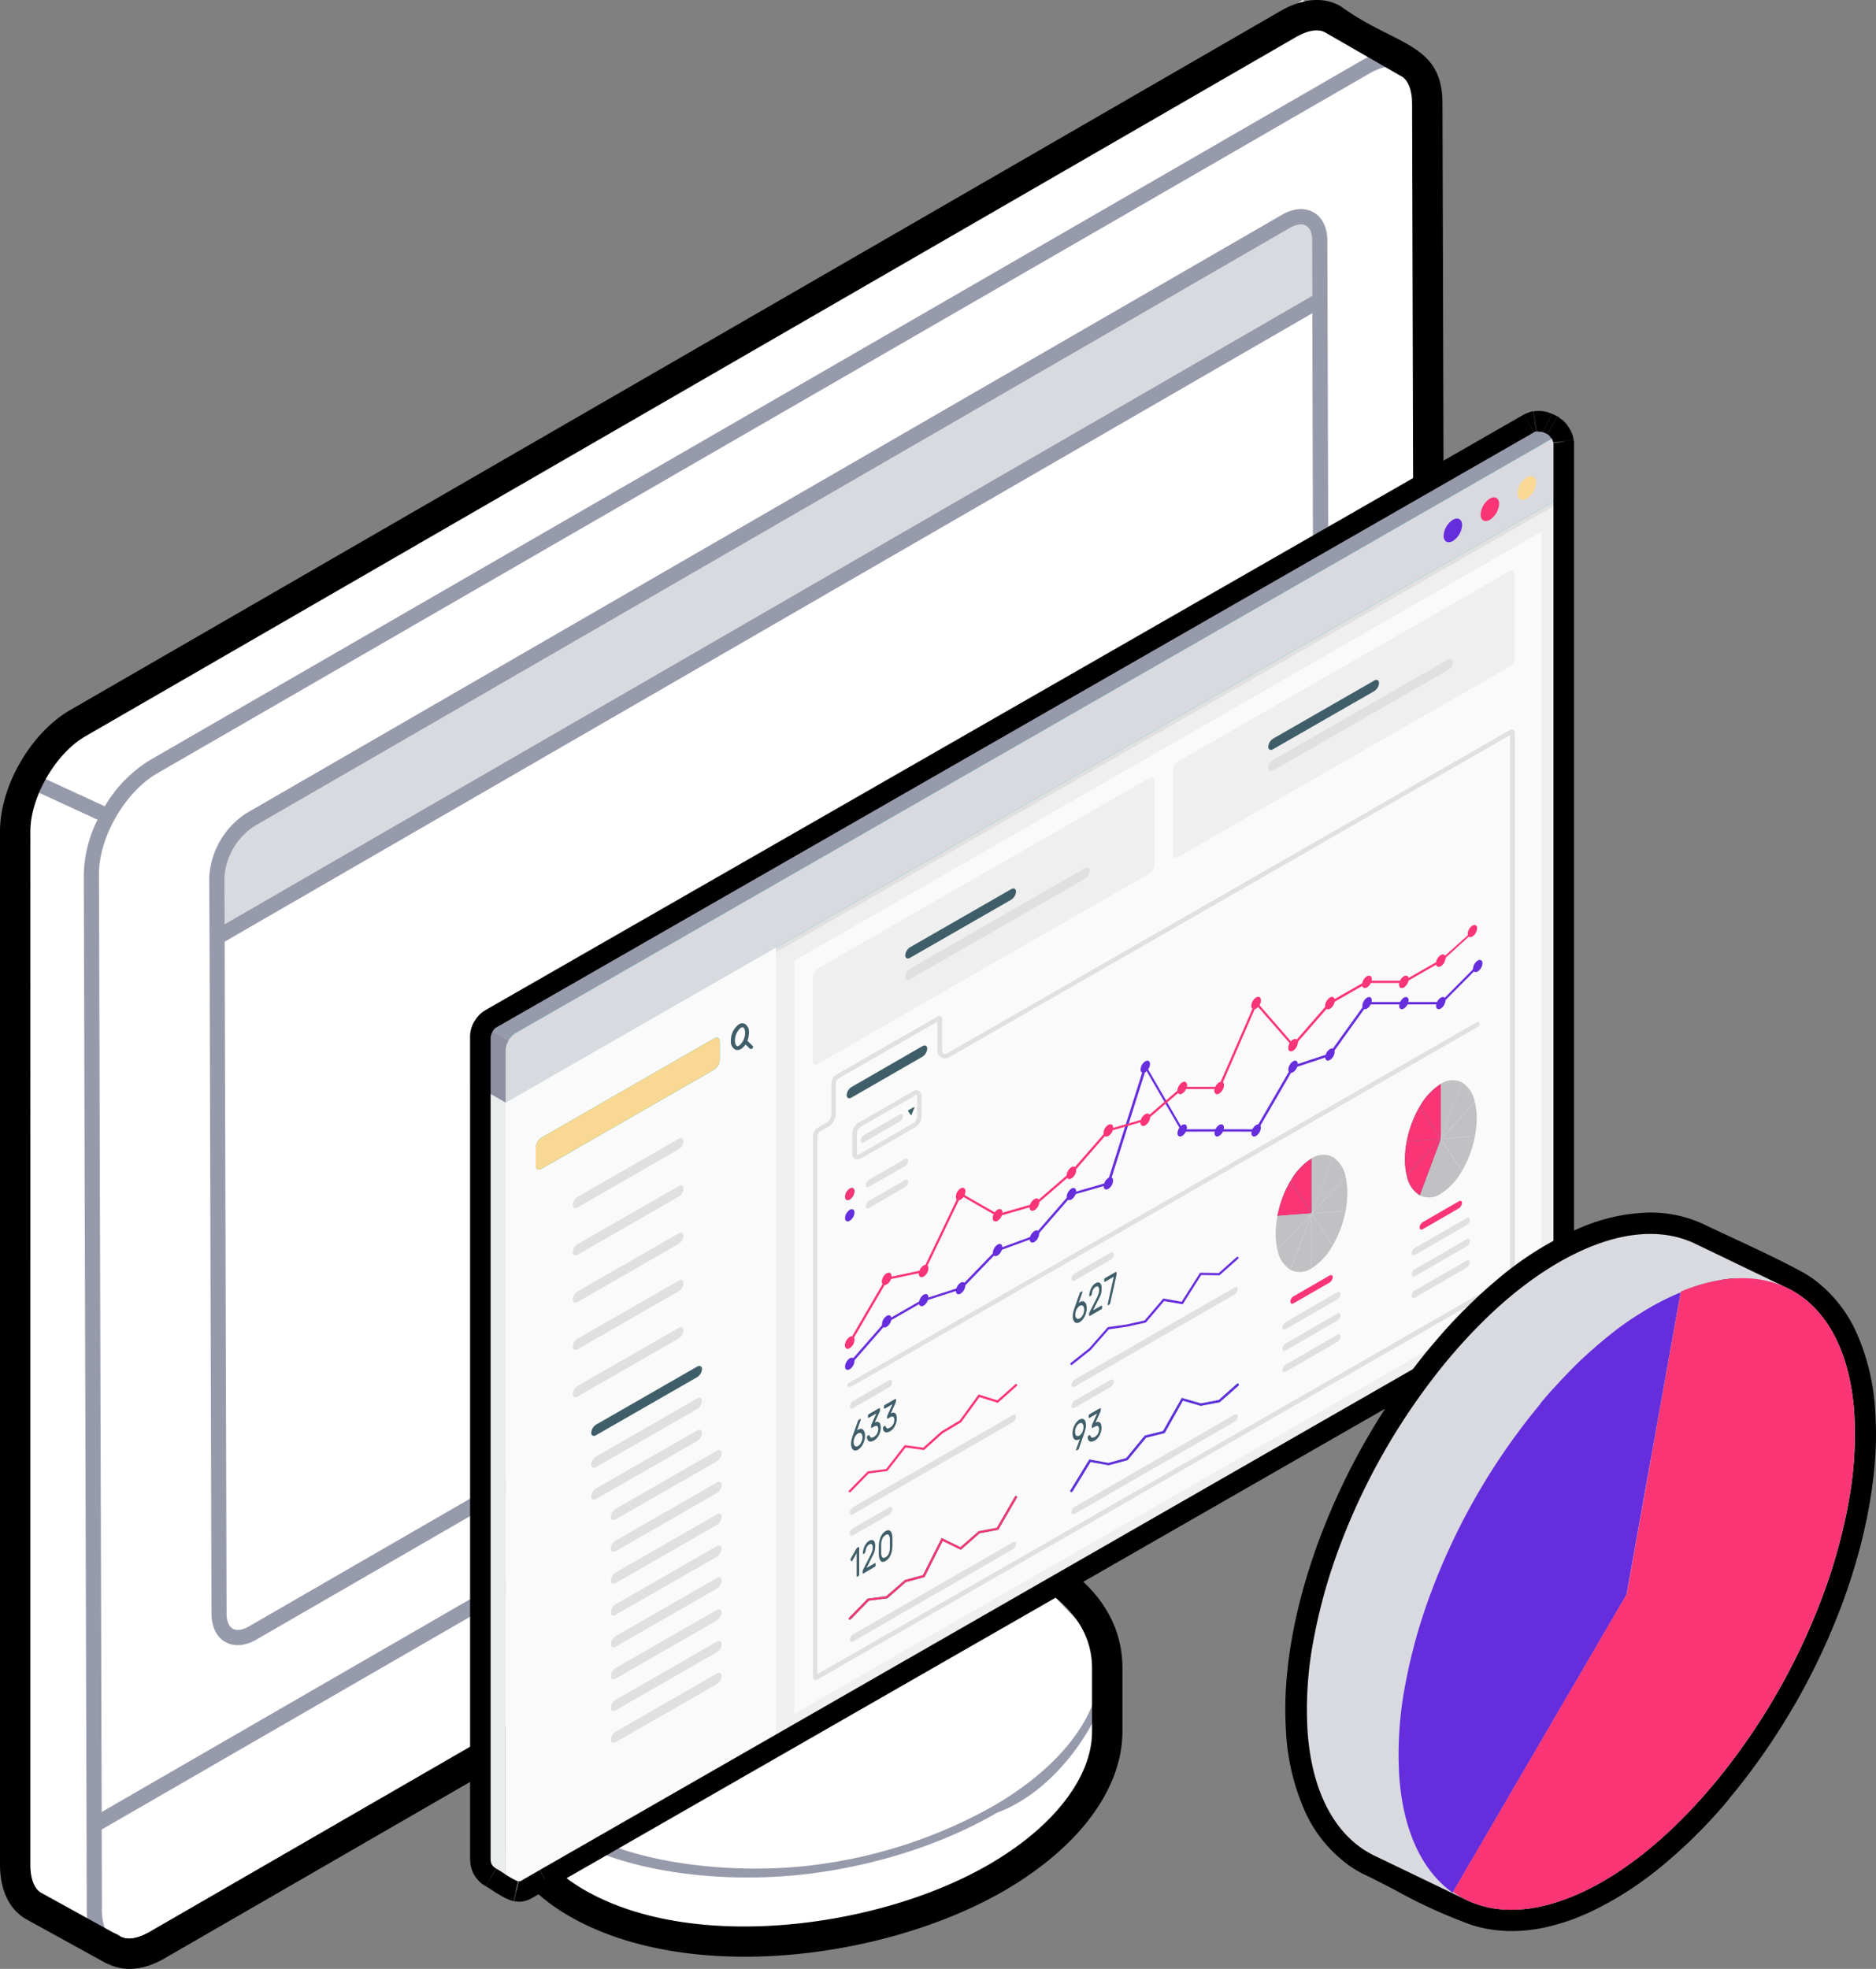 <svg xmlns="http://www.w3.org/2000/svg" width="383.955" height="402.825" viewBox="0 0 383.955 402.825">
  <rect x="0" y="0" width="383.955" height="402.825" fill="#808080" stroke="none"/>
  <g id="Layer_x0020_1" transform="translate(0 0.004)">
    <g id="_2147550981568" transform="translate(0 -0.004)">
      <path id="Path_17525" data-name="Path 17525" d="M264.779,0,7.459,154.607,2.35,167.986V387.1l20.114,12.451,81.9-42.3v15.47l8.824,14.38,32.493,12.451L189,392.278l28.849-19.56,4.644-15.47V335.6l-19.56-20.65-24.294-4.091,79.974-46.409L288,244.8V11.772L264.8.018Z" transform="translate(1.848 0.008)" fill="#fff"/>
      <path id="Path_17490" data-name="Path 17490" d="M17.864,309.268h-.107a9.588,9.588,0,0,1-5.538-1.768,3.107,3.107,0,1,1,3.626-5.037c1.411,1.018,3.7.732,6.306-.768L269.968,158.644c6.073-3.537,11.2-12.451,11.2-19.417L281.1,122.1v-.018a3.107,3.107,0,0,1,3.09-3.108h.018a3.1,3.1,0,0,1,3.108,3.09l.071,17.149c0,9.235-6.288,20.132-14.308,24.812L25.259,307.07a14.939,14.939,0,0,1-7.378,2.2Z" transform="translate(8.484 93.557)" fill="#383838"/>
      <path id="Path_17492" data-name="Path 17492" d="M250.614,41.868,24.911,172.235h0l-.071-12.183a15.161,15.161,0,0,1,6.9-11.915L243.63,25.756c3.823-2.2,6.931-.429,6.949,3.93l.036,12.2Z" transform="translate(19.532 19.517)" fill="#d9dadf"/>
      <path id="Path_17514" data-name="Path 17514" d="M211.756,315.148c-7.431-4.305-17.1-6.842-28.081-7.646v-1.893a1.555,1.555,0,0,0-1.554-1.554,1.467,1.467,0,0,0-.768.214c-13.255,7.663-64.4,37.227-78.866,45.6-.75.054-1.5.75-1.447,2.2L101,364.594c-.071,21.311,28.385,29.6,49.91,29.6,18.417,0,37.37-4.877,51.982-13.362,14.773-8.592,23.276-19.846,23.312-30.886l.036-13.2v-.071c0-8.5-5.145-16.148-14.469-21.525Zm-31.475-5.305c10.4.786,22.936,3.93,29.921,7.985,21.65,12.5,14.487,33.547-8.86,47.07a99.94,99.94,0,0,1-36.977,12.093c-20.989,2.68-56.394-1.786-59.949-22.543l-.107-.7c-.054-.429-.071-.857-.089-1.3,25.062-14.469,50.7-28.778,76.08-42.622Zm42.032,37.227c-.232.625,2.679,15.505-21.757,29.689-14.166,8.235-32.547,12.951-50.428,12.951-19.292,0-46.873-7.2-46.8-26.491v-2c9.95,16.363,39.389,20.221,60.646,17.488,13.79-1.768,27.206-6.091,38.174-12.469,8.342-3.055,15.38-10.664,19.632-18.578ZM18.922,386.029,18.868,369.7,291.516,212.291a1.552,1.552,0,0,0-.84-2.858,1.668,1.668,0,0,0-.715.161L18.869,366.112l-.554-191.8c-.054-7.592,5.323-16.9,11.986-20.739L278.154,10.525c2.912-1.733,5.573-2.036,7.5-.893a1.549,1.549,0,0,0,2.3-1.358,1.536,1.536,0,0,0-.715-1.3c-2.947-1.751-6.752-1.429-10.664.893L28.747,150.9a27.192,27.192,0,0,0-9.235,9.45L4.756,153.557a1.53,1.53,0,0,0-.732-.179,1.555,1.555,0,0,0-.572,3L18.029,163.1a25.964,25.964,0,0,0-2.822,11.254l.607,211.7c0,4.412,1.643,7.878,4.5,9.539a1.467,1.467,0,0,0,.768.214h0a1.555,1.555,0,0,0,1.554-1.554,1.523,1.523,0,0,0-.768-1.34c-1.876-1.09-2.965-3.591-2.965-6.86Z" transform="translate(1.942 4.612)" fill="#979aab"/>
      <path id="Path_17515" data-name="Path 17515" d="M252.816,30.368c-.018-5.466-4.359-8.11-9.271-5.27L31.651,147.5A16.712,16.712,0,0,0,23.97,160.77l.071,12.165v.018l.393,138.333c.018,5.555,4.341,8.146,9.235,5.305l211.93-122.4a16.622,16.622,0,0,0,7.645-13.272l-.036-15.666-.322-112.682c0-.643-.071-23.508-.071-22.168ZM27.078,160.752a13.606,13.606,0,0,1,6.127-10.557L245.1,27.813c2.626-1.518,4.609-.715,4.609,2.59l.036,11.29L27.132,170.273l-.054-9.5Zm216.967,30.743L32.116,313.912c-2.769,1.59-4.573.554-4.591-2.644l-.393-137.44L249.744,45.248l.018,9.092.322,115.629.036,10.932a13.67,13.67,0,0,1-6.091,10.575h0Z" transform="translate(18.848 18.835)" fill="#979aab"/>
      <path id="Path_17521" data-name="Path 17521" d="M295.334,57.362,295.226,21.1c-.036-12.4-9.682-11.7-20.775-19.793-3.43-2.019-7.788-1.7-12.29.893L14.4,145.25C6.324,149.894,0,160.809,0,170.1v211.68c.071,5.055,1.947,8.914,5.341,10.861l16.184,8.914a2.065,2.065,0,0,0,.572.143c2.947,1.465,6.645,1.8,11.647-1.09l67.7-39.085-.071,7.645c0,9.146,5.395,17.274,15.184,22.883,24.276,13.969,64.54,8.932,89.066-5.27,15.166-8.86,23.955-20.614,24.1-32.3v-13.2c0-18.881-21.329-28.438-40.282-30.582l92.121-53.2c8.021-4.644,14.308-15.523,14.308-24.759l-.25-71.7-.286-103.714ZM223.505,341.3v13.165c-.107,9.271-7.967,19.364-21.007,26.974-22.454,13-60.521,18.113-82.85,5.252-7.9-4.537-12.076-10.593-12.076-17.47l.107-11.236,72.15-41.639c17.917.232,43.676,7.127,43.676,24.955Zm54.947-89.138L30.636,395.246c-2.59,1.5-4.877,1.768-6.27.75a3.334,3.334,0,0,0-.572-.268l-15.4-8.5c-1.358-.786-2.144-2.8-2.179-5.5V170.1c0-7.038,5.162-15.952,11.272-19.471L265.252,7.577c2.447-1.411,4.644-1.751,6.056-.893l15.523,8.932c.036.018.089.018.125.036.018.018.036.054.071.071,1.25.875,1.965,2.84,1.983,5.395l.107,39.817.286,103.714c.054,17.81.2,57.2.232,68.131,0,6.985-5.127,15.863-11.2,19.382h0Z" transform="translate(0 0.004)"/>
      <g id="Group_7771" data-name="Group 7771" transform="translate(96.212 84.09)">
        <path id="Path_17491" data-name="Path 17491" d="M95.946,173.177a13.756,13.756,0,0,1-6.324,10.807c-3.412,2.09-6.252.447-6.252-3.608a13.957,13.957,0,0,1,6.252-10.861C93.088,167.55,95.874,169.194,95.946,173.177Z" transform="translate(-30.655 48.559)" fill="#908fa1"/>
        <path id="Path_60697" data-name="Path 60697" d="M274.487,56.71,57.93,180.913V339.647a2.773,2.773,0,0,0,4.144,2.394l3.858-2.215L270.467,222.553A8.81,8.81,0,0,0,274.5,215.6V56.728Z" transform="translate(-50.66 -39.49)" fill="#efefef"/>
        <path id="Path_60698" data-name="Path 60698" d="M274.487,56.71,57.93,180.913V339.647A2.755,2.755,0,0,0,60.7,342.4a2.621,2.621,0,0,0,1.375-.375l3.858-2.215L270.467,222.535a8.81,8.81,0,0,0,4.037-6.949V56.71Zm-.929,1.608V215.586a7.988,7.988,0,0,1-3.573,6.145L65.45,339l-3.858,2.215a1.839,1.839,0,0,1-.911.25,1.958,1.958,0,0,1-1.286-.518,1.781,1.781,0,0,1-.554-1.3v-158.2L273.54,58.318Z" transform="translate(-50.66 -39.49)" fill="#e0e0e0"/>
        <path id="Path_60699" data-name="Path 60699" d="M61.642,288.708a2.793,2.793,0,0,1-1.447-2.429V127.545L55.05,124.58V282.438c0,.2.018.393.036.59a4.24,4.24,0,0,0,2.108,3.108l4.251,2.447.214.125Z" transform="translate(-52.924 13.878)" fill="#ebecec"/>
        <path id="Path_60700" data-name="Path 60700" d="M55.04,184.738V174.02a4.44,4.44,0,0,1,2-3.483L269.6,48.673a4.484,4.484,0,0,1,4.019-.018l1.108.643a4.454,4.454,0,0,1,2.019,3.465V63.5L60.185,187.685l-5.145-2.947Z" transform="translate(-52.932 -46.19)" fill="#fff"/>
        <path id="Path_60701" data-name="Path 60701" d="M55.048,184.737h0V174.019a4.44,4.44,0,0,1,2-3.483L269.6,48.672a4.114,4.114,0,0,1,2.019-.482,4.044,4.044,0,0,1,2,.482l1.108.643a4.41,4.41,0,0,1,2.019,3.43c-.018-.875-.464-1.375-1.108-1.375a1.843,1.843,0,0,0-.911.286L62.175,173.519a4.507,4.507,0,0,0-1.929,2.822,4.159,4.159,0,0,1,.518-1.322h0l-5.145-2.947a4.158,4.158,0,0,0-.589,1.965v10.718Zm221.7-131.974Zm0-.018Z" transform="translate(-52.94 -46.189)" fill="#979aab"/>
        <path id="Path_60702" data-name="Path 60702" d="M57.93,175.588a4.44,4.44,0,0,1,2-3.483L272.486,50.242c1.107-.643,2-.125,2,1.143V62.121L57.93,186.306v-10.7Z" transform="translate(-50.66 -44.793)" fill="#00a8a1"/>
        <path id="Path_60703" data-name="Path 60703" d="M57.93,186.293v-10.7a2.876,2.876,0,0,1,.071-.661,4.576,4.576,0,0,1,1.929-2.822L272.486,50.246a1.743,1.743,0,0,1,.911-.286c.661,0,1.108.518,1.108,1.429V62.125L57.948,186.31Z" transform="translate(-50.66 -44.798)" fill="#d9dadf"/>
        <path id="Path_60704" data-name="Path 60704" d="M60.195,133.16h0l-5.145-2.947V119.495a3.914,3.914,0,0,1,.589-1.965l5.145,2.947a4.166,4.166,0,0,0-.59,1.983Z" transform="translate(-52.924 8.335)" fill="#908fa1"/>
        <path id="Path_60705" data-name="Path 60705" d="M173.87,58.032c0,1.2.84,1.679,1.894,1.09a4.182,4.182,0,0,0,1.893-3.251c0-1.2-.84-1.679-1.893-1.09A4.182,4.182,0,0,0,173.87,58.032Z" transform="translate(40.507 -41.204)" fill="#f9d893"/>
        <path id="Path_60706" data-name="Path 60706" d="M169.64,60.462c0,1.2.84,1.679,1.894,1.09a4.182,4.182,0,0,0,1.893-3.251c0-1.2-.84-1.679-1.893-1.09A4.182,4.182,0,0,0,169.64,60.462Z" transform="translate(37.181 -39.294)" fill="#f93576"/>
        <path id="Path_60707" data-name="Path 60707" d="M165.4,62.892c0,1.2.84,1.679,1.894,1.09a4.182,4.182,0,0,0,1.894-3.251c0-1.2-.84-1.679-1.894-1.09A4.182,4.182,0,0,0,165.4,62.892Z" transform="translate(33.847 -37.383)" fill="#662ddc"/>
        <path id="Path_60708" data-name="Path 60708" d="M57.93,140.245V298.907a2.773,2.773,0,0,0,4.144,2.394l3.858-2.215,47.32-27.134V108.52L57.93,140.245Z" transform="translate(-50.66 1.25)" fill="#fafafa"/>
        <path id="Path_60709" data-name="Path 60709" d="M91.01,148.668V302.775l152.91-87.8V60.87l-152.91,87.8Z" transform="translate(-24.648 -36.219)" fill="#fafafa"/>
        <path id="Path_60710" data-name="Path 60710" d="M97.867,119.011l-35.3,20.275a2.571,2.571,0,0,0-1.179,2.036v3.662c0,.75.536,1.054,1.179.679l35.3-20.275a2.571,2.571,0,0,0,1.179-2.036V119.69c0-.75-.536-1.054-1.179-.679Z" transform="translate(-47.939 9.373)" fill="#00a8a1"/>
        <path id="Path_60711" data-name="Path 60711" d="M62.041,145.824c-.393,0-.661-.3-.661-.84v-3.662a2.619,2.619,0,0,1,1.179-2.036l35.3-20.275a1.138,1.138,0,0,1,.536-.161c.393,0,.661.3.661.84v3.662a2.619,2.619,0,0,1-1.179,2.036l-35.3,20.275a1.138,1.138,0,0,1-.536.161Z" transform="translate(-47.947 9.373)" fill="#f9d893"/>
        <path id="Path_60712" data-name="Path 60712" d="M85.4,121.775a.423.423,0,0,1-.447.054c-.161-.089-.375-.429-.375-1.072a3.358,3.358,0,0,1,1.233-2.662.725.725,0,0,1,.3-.089l.161.036c.161.089.375.429.375,1.072a3.358,3.358,0,0,1-1.233,2.662Zm2.751,0-1.036-1a4.737,4.737,0,0,0,.322-1.661,1.917,1.917,0,0,0-.786-1.768,1.249,1.249,0,0,0-1.268.054,4.129,4.129,0,0,0-1.643,3.358,1.917,1.917,0,0,0,.786,1.768,1.027,1.027,0,0,0,.554.143,1.6,1.6,0,0,0,.715-.2,2.943,2.943,0,0,0,.929-.947l.857.822a.406.406,0,0,0,.286.107.418.418,0,0,0,.3-.125.4.4,0,0,0-.018-.572Z" transform="translate(-30.365 8.073)" fill="#3f5e69"/>
        <path id="Path_60713" data-name="Path 60713" d="M66.62,142.355l20.668-11.861c.554-.322,1-.089,1,.5a2.132,2.132,0,0,1-1,1.661L66.62,144.517c-.554.322-1,.089-1-.5A2.16,2.16,0,0,1,66.62,142.355Z" transform="translate(-44.613 18.414)" fill="#e0e0e0"/>
        <path id="Path_60714" data-name="Path 60714" d="M66.62,147.775l20.668-11.861c.554-.322,1-.089,1,.5a2.132,2.132,0,0,1-1,1.661L66.62,149.937c-.554.322-1,.089-1-.5A2.132,2.132,0,0,1,66.62,147.775Z" transform="translate(-44.613 22.676)" fill="#e0e0e0"/>
        <path id="Path_60715" data-name="Path 60715" d="M66.62,153.185l20.668-11.861c.554-.322,1-.089,1,.5a2.132,2.132,0,0,1-1,1.661L66.62,155.347c-.554.322-1,.089-1-.5A2.16,2.16,0,0,1,66.62,153.185Z" transform="translate(-44.613 26.93)" fill="#e0e0e0"/>
        <path id="Path_60716" data-name="Path 60716" d="M66.62,158.605l20.668-11.861c.554-.322,1-.089,1,.5a2.16,2.16,0,0,1-1,1.661L66.62,160.767c-.554.322-1,.089-1-.5A2.132,2.132,0,0,1,66.62,158.605Z" transform="translate(-44.613 31.192)" fill="#e0e0e0"/>
        <path id="Path_60717" data-name="Path 60717" d="M66.62,164.015l20.668-11.861c.554-.322,1-.089,1,.5a2.132,2.132,0,0,1-1,1.661L66.62,166.177c-.554.322-1,.089-1-.5A2.132,2.132,0,0,1,66.62,164.015Z" transform="translate(-44.613 35.446)" fill="#e0e0e0"/>
        <path id="Path_60718" data-name="Path 60718" d="M68.74,168.445l20.668-11.861c.554-.322,1-.089,1,.5a2.132,2.132,0,0,1-1,1.661L68.74,170.607c-.554.322-1,.089-1-.5A2.132,2.132,0,0,1,68.74,168.445Z" transform="translate(-42.946 38.93)" fill="#3f5e69"/>
        <path id="Path_60719" data-name="Path 60719" d="M68.74,172.1l20.668-11.861c.554-.322,1-.089,1,.5a2.16,2.16,0,0,1-1,1.661L68.74,174.257c-.554.322-1,.089-1-.5A2.132,2.132,0,0,1,68.74,172.1Z" transform="translate(-42.946 41.8)" fill="#e0e0e0"/>
        <path id="Path_60720" data-name="Path 60720" d="M68.74,175.755l20.668-11.861c.554-.322,1-.089,1,.5a2.132,2.132,0,0,1-1,1.661L68.74,177.917c-.554.322-1,.089-1-.5A2.132,2.132,0,0,1,68.74,175.755Z" transform="translate(-42.946 44.678)" fill="#e0e0e0"/>
        <path id="Path_60721" data-name="Path 60721" d="M70.99,178.085l20.668-11.861c.554-.322,1-.089,1,.5a2.132,2.132,0,0,1-1,1.661L70.99,180.247c-.554.322-1,.089-1-.5A2.132,2.132,0,0,1,70.99,178.085Z" transform="translate(-41.177 46.51)" fill="#e0e0e0"/>
        <path id="Path_60722" data-name="Path 60722" d="M70.99,181.725l20.668-11.861c.554-.322,1-.089,1,.5a2.132,2.132,0,0,1-1,1.661L70.99,183.887c-.554.322-1,.089-1-.5A2.132,2.132,0,0,1,70.99,181.725Z" transform="translate(-41.177 49.372)" fill="#e0e0e0"/>
        <path id="Path_60723" data-name="Path 60723" d="M70.99,185.375l20.668-11.861c.554-.322,1-.089,1,.5a2.132,2.132,0,0,1-1,1.661L70.99,187.537c-.554.322-1,.089-1-.5A2.132,2.132,0,0,1,70.99,185.375Z" transform="translate(-41.177 52.242)" fill="#e0e0e0"/>
        <path id="Path_60724" data-name="Path 60724" d="M70.99,189.015l20.668-11.861c.554-.322,1-.089,1,.5a2.132,2.132,0,0,1-1,1.661L70.99,191.177c-.554.321-1,.089-1-.5A2.132,2.132,0,0,1,70.99,189.015Z" transform="translate(-41.177 55.104)" fill="#e0e0e0"/>
        <path id="Path_60725" data-name="Path 60725" d="M70.99,192.665,91.658,180.8c.554-.322,1-.089,1,.5a2.132,2.132,0,0,1-1,1.661L70.99,194.827c-.554.322-1,.089-1-.5A2.132,2.132,0,0,1,70.99,192.665Z" transform="translate(-41.177 57.974)" fill="#e0e0e0"/>
        <path id="Path_60726" data-name="Path 60726" d="M70.99,196.315l20.668-11.861c.554-.322,1-.089,1,.5a2.16,2.16,0,0,1-1,1.661L70.99,198.477c-.554.322-1,.089-1-.5A2.132,2.132,0,0,1,70.99,196.315Z" transform="translate(-41.177 60.845)" fill="#e0e0e0"/>
        <path id="Path_60727" data-name="Path 60727" d="M70.99,199.955l20.668-11.861c.554-.322,1-.089,1,.5a2.132,2.132,0,0,1-1,1.661L70.99,202.117c-.554.322-1,.089-1-.5A2.132,2.132,0,0,1,70.99,199.955Z" transform="translate(-41.177 63.707)" fill="#e0e0e0"/>
        <path id="Path_60728" data-name="Path 60728" d="M70.99,203.605l20.668-11.861c.554-.322,1-.089,1,.5a2.16,2.16,0,0,1-1,1.661L70.99,205.767c-.554.322-1,.089-1-.5A2.132,2.132,0,0,1,70.99,203.605Z" transform="translate(-41.177 66.577)" fill="#e0e0e0"/>
        <path id="Path_60729" data-name="Path 60729" d="M94.122,147.672l67.934-39a2.2,2.2,0,0,0,1-1.733V89.723c0-.643-.447-.893-1-.572l-67.916,39a2.2,2.2,0,0,0-1,1.733V147.1c0,.643.447.893,1,.572Z" transform="translate(-22.973 -14.09)" fill="#efefef"/>
        <path id="Path_60730" data-name="Path 60730" d="M135.39,123.982l67.934-39a2.2,2.2,0,0,0,1-1.733V66.033c0-.643-.447-.893-1-.572l-67.934,39a2.2,2.2,0,0,0-1,1.733v17.22C134.39,124.053,134.837,124.3,135.39,123.982Z" transform="translate(9.463 -32.718)" fill="#efefef"/>
        <path id="Path_60731" data-name="Path 60731" d="M146.31,89.875l20.668-11.861c.554-.322,1-.089,1,.5a2.132,2.132,0,0,1-1,1.661L146.31,92.037c-.554.322-1,.089-1-.5A2.132,2.132,0,0,1,146.31,89.875Z" transform="translate(18.05 -22.852)" fill="#3f5e69"/>
        <path id="Path_60732" data-name="Path 60732" d="M146.31,96.137l35.78-20.543c.554-.322,1-.089,1,.5a2.132,2.132,0,0,1-1,1.661L146.31,98.3c-.554.322-1,.089-1-.5A2.132,2.132,0,0,1,146.31,96.137Z" transform="translate(18.05 -24.755)" fill="#e0e0e0"/>
        <path id="Path_60733" data-name="Path 60733" d="M236.2,83.54a.772.772,0,0,0-.447.143l-115.165,66.13a.993.993,0,0,1-.447.143c-.322,0-.554-.268-.554-.715v-6.359c0-.447-.232-.715-.554-.715a.772.772,0,0,0-.447.143L97.919,154.171a2.2,2.2,0,0,0-1,1.733v6.359a2.2,2.2,0,0,1-1,1.733l-1.768,1.018a2.2,2.2,0,0,0-1,1.733V277.3c0,.447.232.715.554.715a.772.772,0,0,0,.447-.143l141.638-81.314a2.2,2.2,0,0,0,1-1.733V84.272c0-.447-.232-.715-.554-.715ZM119.07,143.06ZM235.824,84.7V194.81a1.286,1.286,0,0,1-.536.929l-141.245,81.1V166.729a1.286,1.286,0,0,1,.536-.929l1.768-1.018a3.135,3.135,0,0,0,1.465-2.537v-6.359a1.286,1.286,0,0,1,.536-.929l20.275-11.647v5.913a1.521,1.521,0,0,0,1.483,1.643,1.784,1.784,0,0,0,.911-.268L235.806,84.7Zm.429-.25Z" transform="translate(-22.965 -18.393)" fill="#e0e0e0"/>
        <g id="Group_7770" data-name="Group 7770">
          <path id="Path_60734" data-name="Path 60734" d="M53.86,343.4V185.546h4.2V343.4Zm5.305,1.894-2.108,3.608h.018L56.9,348.8l-.179-.107-.179-.125-.179-.125-.161-.125-.161-.125-.161-.143-.143-.143-.143-.143-.143-.161-.143-.161-.125-.161-.125-.161-.125-.179-.107-.161-.107-.179-.107-.179-.089-.179-.089-.179-.089-.2-.071-.2-.071-.2-.071-.2-.054-.2-.054-.2-.036-.2-.036-.2-.036-.214-.018-.214-.018-.214-.018-.214v-.214h4.2v.286l.018.071.018.071.018.071.018.071.018.071.018.071.018.071.018.071.018.054.036.071.036.054.036.054.036.054.036.054.036.054.036.054.054.054.054.054.054.054.054.054.054.054.054.036.054.054.054.036.054.036.054.036.054.036.054.036h.018Zm-.018,0h.018l.089.054-.107-.054Zm4.555,2.59-.947,4.073-.071-.018-.214-.071-.214-.071-.214-.071-.214-.089-.214-.089-.2-.089-.2-.089-.2-.089-.2-.107-.2-.107-.2-.107-.179-.107-.2-.107-.179-.107-.179-.107-.179-.107-.179-.107-.179-.107-.179-.107L58.808,350l-.161-.107-.161-.107-.161-.107-.161-.107L58,349.46l-.143-.089-.143-.089-.143-.089-.125-.089-.125-.071-.125-.071-.107-.071L59.2,345.28l.161.089.143.089.161.089.161.107.161.089.161.107.161.107.161.107.161.107.161.107.161.107.161.107.161.107.161.107.161.107.161.089.161.089.161.089.143.089.143.089.143.089.143.071.143.071.143.071.125.071.125.054.125.054.125.054.107.036.107.036.089.036.089.018-.071-.018Zm-.947,4.073H62.7l.071.018Zm1.447-4.126,2.108,3.608-.054.018-.089.054-.089.036-.107.054-.107.036-.071.036-.107.036-.107.036-.107.036-.107.036-.107.036-.107.036-.089.018-.107.018-.125.036-.107.018-.089.018-.107.018-.125.018-.107.018h-.661l-.107-.018-.125-.018L63.292,352l-.107-.018-.125-.018-.107-.018-.107-.018.947-4.073h.464l.036-.018h.036l.036-.018.018-.018-.054.018Zm2.108,3.608-.054.018.036-.018h0Zm3.876-2.233-3.876,2.233L64.2,347.834l3.876-2.233h0l2.108,3.626ZM274.7,231.937,70.187,349.21l-2.09-3.626L272.614,228.311l2.09,3.626Zm.893-8.753h4.2v.322l-.018.339-.036.322-.054.322-.054.322-.071.322-.089.322-.089.3-.107.3-.107.322-.125.3-.125.3-.143.3-.143.3-.161.286-.161.286-.179.286-.179.268-.179.268-.2.268-.2.268-.214.25-.214.25-.214.25-.232.232-.232.232-.25.214-.25.214-.25.2-.268.2-.268.179-.286.179-2.108-3.608.125-.071.125-.089.143-.107.143-.107.143-.107.143-.125.143-.125.143-.143.143-.143.125-.161.125-.161.125-.161.125-.179.125-.179.107-.179.107-.179.107-.179.107-.2.089-.2.089-.2.089-.2.071-.2.071-.179.054-.2.054-.2.054-.179.036-.179.036-.179.018-.179.018-.161.018-.161v-.161h0Zm4.2-158.787V223.184h-4.2V64.4h4.2ZM275.6,53.59h4.2V64.4h-4.2V53.5Zm0,.054v0Zm4.2-.054h-4.2l4.2-.107Zm0-.107v0Zm0-.018v.018l-4.2.232V53.7l4.2-.25Zm0-.018v.018Zm0-.018v.018l-4.2.268v-.143l4.2-.125Zm-4.2.268v-.018Zm4.2-.125Zm0,0Zm0,0h-4.2l4.2-.054Zm0-.054v0Zm0-.036v.036l-4.2.107V53.59l4.162-.393Zm-.036-.286.018.143v.143l-.036-.286Zm0-.018V53.2l-4.144.679v-.018l-.018-.214,4.162-.464Zm-4.144.679-.018-.107v-.107l.018.214Zm4.162-.518v.054l-4.2.268v-.054l4.2-.268v.018Zm0-.018v0Zm-4.2.214,4.144-.661h0v0l.018.125h0l-.018-.089h0l.018.125h0l-.018-.089h0l.018.125v.018h0l.018.125h0l-.018-.107h0l.018.125h0l-.018-.125.018.143h0v-.018l-4.2.286V53.5h0l.018.125-.018-.143h0l.018.107h0l-.018-.125h0l.018.107h0v-.018h0l.018.107h0l-.018-.107v-.018h0l.018.107h0l-.018-.107v-.018l.018.107v.018l-.018-.054h0Zm4.144-.661h0l-.054-.339Zm-4.877-.661,2.912-3,.018.018.089.089.089.089.071.089.089.089.089.107.089.107.071.089.071.107.071.107.071.107.071.107.071.107.071.107.071.107.071.107.054.107.054.107.071.125.054.107.054.125.054.125.054.125.054.125.054.125.036.125.036.125.036.125.036.143.036.125.036.143.018.143.018.125-4.144.661v-.125l-.018-.054-.018-.036-.018-.036-.018-.054-.018-.036-.018-.036-.018-.054-.018-.054-.018-.036-.018-.036-.018-.054-.018-.036-.018-.036-.036-.054-.018-.036-.018-.036-.018-.036-.036-.036-.036-.036-.036-.036-.036-.036-.036-.036-.036-.054-.036-.036-.036-.036-.036-.036-.036-.054-.036-.036-.036-.036.018.018Zm2.912-3h0l.036.036-.018-.018Zm-3.43,2.572,2.108-3.608.214.143.054.036.036.036.018.018.036.036.036.036h.018l.018.018.036.036.018.018h0l.036.036h0l.071.054h.018l.018.018.054.036.036.036.054.036.036.018.036.018.054.036.054.036.036.036.036.036.054.036.054.036.018.018.054.054.054.054.036.036.054.054-2.912,3-.036-.036-.054-.036-.018-.018-.018-.018-.036-.036h0l-.018-.018-.018-.018h.018l-.018-.018-.036-.018.036.018-.036-.018L274.6,52h0l-.054-.036-.036-.018-.018-.018-.036-.036-.054-.036-.036-.018-.036-.036-.071-.054-.054-.036-.054-.036.214.143Zm2.108-3.608.107.071.107.071Zm-2.983,3.2,1.84-3.751-.018-.018.018.018.036.018.036.018.036.018.018.018h0l.036.018.036.018.036.018.036.018h0l.036.018.054.018.036.018.018.018.036.018.071.036.036.018h0l.054.018.054.018h0l.036.018.054.018.071.036.036.018.018.018.036.018.036.018.089.054.036.018.036.018-2.108,3.608-.036-.018-.036-.018.036.018-.018-.018-.036-.018-.036-.018-.018-.018h0l-.036-.018-.054-.018h0l-.054-.018-.036-.018h0l-.036-.018-.036-.018-.018-.018h0l-.036-.018-.054-.018-.036-.018-.036-.018h-.036l-.054-.018-.036-.018-.036-.018-.036-.018-.036-.018-.036-.018-.018-.018Zm.018.018-.018-.018.071.036-.054-.018Zm-.965-.179-.447-4.144H273.2l.107.018.089.018.089.018.089.018.089.018.107.018.107.018.107.018.107.018.071.018.107.018.107.036.089.036.107.036.107.036.089.036.089.036.107.036.107.036.089.036.107.054-1.84,3.751H273.4l-.018-.018h-.018l-.036-.018-.036-.018h-.036l-.036-.018h-.054l-.054-.018h-.643Zm-.447-4.144h0Zm.071,4.2-.643-4.126h0l.089-.018h.071l.089-.018H271.7l.089-.018h.339l.447,4.144h-.3l-.089.018h-.054Zm.018,0h-.071l.071-.018Zm-.5.143-1.947-3.7.036-.018.054-.036.054-.018.036-.018.054-.018.071-.036.036-.018.054-.018.054-.018.054-.018.036-.018.071-.018.054-.018.018-.018.089-.036.036-.018.054-.018.054-.018.036-.018.054-.018.036-.018.054-.018.071-.018.071-.018h.036l.054-.018.071-.018h.036l.071-.018h.036l.071-.018.071-.018h.054l.643,4.126h-.2l-.036.018h0l-.036.018h-.036l-.036.018h-.018l-.036.018h-.054l-.036.018h-.018l-.036.018h-.036l.036-.018Zm-1.947-3.7.018-.018h.018l-.036.018Zm1.893,3.733-2.09-3.626h0l-.054.036.089-.054h0l-.089.054.179-.107-.161.089.089-.054h0l-.089.054.179-.107-.161.089.089-.054.179-.089-.089.036-.161.089h0l.268-.143-.161.089-.089.054.179-.107h0l-.071.036h0l.089-.036h0l-.071.036h0l.089-.036h0l-.071.036h0l.054-.036,1.947,3.7.036-.018h0l-.089.036h0l.071-.036h0l-.089.036h0l.071-.036h0l-.089.036h0l.161-.089-.089.054-.179.089.25-.143h0l-.179.107-.089.036.161-.089.089-.054-.179.107.161-.089-.089.054h0l.089-.054-.179.107.161-.089-.089.054h0l.089-.054-.071.036h0Zm0,0h0l-.125.071ZM56.932,169.684,269.488,47.82l2.09,3.626L59.023,173.31,56.915,169.7h.018Zm-.018,0h.018l.071-.036-.089.054Zm1.143,5.288h-4.2v-.2l.018-.2.018-.214.036-.2.036-.2.036-.2.054-.2.054-.2.054-.179.071-.179.071-.2.071-.179.089-.179.089-.179.089-.161.107-.179.107-.161.107-.161.107-.161.107-.161.125-.161.125-.143.125-.143.125-.143.143-.143.143-.143.143-.125.143-.125.161-.125.179-.125.179-.107.179-.107,2.126,3.608-.036.018-.036.018-.036.018-.036.036-.036.036-.036.036-.036.036-.036.054-.054.054-.036.054-.054.054-.036.054-.036.071-.036.071-.036.071-.036.071-.036.054-.036.071-.036.071-.036.071-.036.071-.018.054-.018.071-.018.071-.018.054-.018.054-.018.054-.018.054v.161h0Zm-4.2,10.646V174.971h4.2v10.646h-4.2Z" transform="translate(-53.86 -47.07)"/>
        </g>
        <path id="Path_60735" data-name="Path 60735" d="M104.72,113.765,125.388,101.9c.554-.322,1-.089,1,.5a2.132,2.132,0,0,1-1,1.661L104.72,115.927c-.554.322-1,.089-1-.5A2.132,2.132,0,0,1,104.72,113.765Z" transform="translate(-14.654 -4.067)" fill="#3f5e69"/>
        <path id="Path_60736" data-name="Path 60736" d="M104.72,120.037,140.5,99.494c.554-.322,1-.089,1,.5a2.132,2.132,0,0,1-1,1.661L104.72,122.2c-.554.322-1,.089-1-.5A2.132,2.132,0,0,1,104.72,120.037Z" transform="translate(-14.654 -5.962)" fill="#e0e0e0"/>
        <path id="Path_60737" data-name="Path 60737" d="M98.01,128.226l14.487-8.342c.554-.322,1-.089,1,.5a2.132,2.132,0,0,1-1,1.661L98.01,130.388c-.554.322-1,.089-1-.5A2.132,2.132,0,0,1,98.01,128.226Z" transform="translate(-19.93 10.071)" fill="#3f5e69"/>
        <path id="Path_60738" data-name="Path 60738" d="M99.365,132.32a1.743,1.743,0,0,0-.768,1.34v4.2c0,.161.036.232.071.25.018.018.107.018.25-.071l11.236-6.449a1.743,1.743,0,0,0,.768-1.34v-4.2a.4.4,0,0,0-.054-.25c-.018-.018-.107,0-.25.071L99.383,132.32Zm-.679,6.717a.991.991,0,0,1-.5-.125,1.156,1.156,0,0,1-.536-1.054v-4.2a2.745,2.745,0,0,1,1.233-2.144l11.236-6.449A1.174,1.174,0,0,1,111.3,125a1.156,1.156,0,0,1,.536,1.054v4.2a2.7,2.7,0,0,1-1.233,2.144L99.365,138.84a1.463,1.463,0,0,1-.679.2Z" transform="translate(-19.427 14.105)" fill="#e0e0e0"/>
        <path id="Path_60739" data-name="Path 60739" d="M99.279,131.916l7.324-4.234c.375-.214.679-.054.679.339a1.438,1.438,0,0,1-.679,1.108l-7.324,4.234c-.375.214-.679.054-.679-.339A1.438,1.438,0,0,1,99.279,131.916Z" transform="translate(-18.68 16.242)" fill="#e0e0e0"/>
        <path id="Path_60740" data-name="Path 60740" d="M104.048,127.645l.607.857.089-.054.607-1.554-.054-.125-1.215.7-.054.161Z" transform="translate(-14.41 15.6)" fill="#3f5e69"/>
        <path id="Path_60741" data-name="Path 60741" d="M97.785,155.627c.536-.3.965-.054.965.554a2.173,2.173,0,0,1-.965,1.679c-.536.3-.965.054-.965-.554A2.173,2.173,0,0,1,97.785,155.627Z" transform="translate(-20.079 38.19)" fill="#662ddc"/>
        <path id="Path_60742" data-name="Path 60742" d="M102.015,150.767c.536-.3.965-.054.965.554a2.145,2.145,0,0,1-.965,1.679c-.536.3-.965.054-.965-.554A2.173,2.173,0,0,1,102.015,150.767Z" transform="translate(-16.753 34.368)" fill="#662ddc"/>
        <path id="Path_60743" data-name="Path 60743" d="M106.255,148.337c.536-.3.965-.054.965.554a2.173,2.173,0,0,1-.965,1.679c-.536.3-.965.054-.965-.554A2.173,2.173,0,0,1,106.255,148.337Z" transform="translate(-13.419 32.457)" fill="#662ddc"/>
        <path id="Path_60744" data-name="Path 60744" d="M110.485,146.967c.536-.3.965-.054.965.554a2.145,2.145,0,0,1-.965,1.679c-.536.3-.965.054-.965-.554A2.173,2.173,0,0,1,110.485,146.967Z" transform="translate(-10.093 31.38)" fill="#662ddc"/>
        <path id="Path_60745" data-name="Path 60745" d="M114.725,142.6c.536-.3.965-.054.965.554a2.173,2.173,0,0,1-.965,1.679c-.536.3-.965.054-.965-.554A2.173,2.173,0,0,1,114.725,142.6Z" transform="translate(-6.759 27.944)" fill="#662ddc"/>
        <path id="Path_60746" data-name="Path 60746" d="M118.945,141.047c.536-.3.965-.054.965.554a2.173,2.173,0,0,1-.965,1.679c-.536.3-.965.054-.965-.554A2.145,2.145,0,0,1,118.945,141.047Z" transform="translate(-3.441 26.725)" fill="#662ddc"/>
        <path id="Path_60747" data-name="Path 60747" d="M123.185,136.187c.536-.3.965-.054.965.554a2.173,2.173,0,0,1-.965,1.679c-.536.3-.965.054-.965-.554A2.173,2.173,0,0,1,123.185,136.187Z" transform="translate(-0.107 22.903)" fill="#662ddc"/>
        <path id="Path_60748" data-name="Path 60748" d="M127.415,134.967c.536-.3.965-.054.965.554a2.173,2.173,0,0,1-.965,1.679c-.536.3-.965.054-.965-.554A2.173,2.173,0,0,1,127.415,134.967Z" transform="translate(3.22 21.944)" fill="#662ddc"/>
        <path id="Path_60749" data-name="Path 60749" d="M131.645,121.607c.536-.3.965-.054.965.554a2.145,2.145,0,0,1-.965,1.679c-.536.3-.965.054-.965-.554A2.173,2.173,0,0,1,131.645,121.607Z" transform="translate(6.546 11.439)" fill="#662ddc"/>
        <path id="Path_60750" data-name="Path 60750" d="M135.875,128.9c.536-.3.965-.054.965.554a2.173,2.173,0,0,1-.965,1.679c-.536.3-.965.054-.965-.554A2.145,2.145,0,0,1,135.875,128.9Z" transform="translate(9.872 17.171)" fill="#662ddc"/>
        <path id="Path_60751" data-name="Path 60751" d="M140.115,128.9c.536-.3.965-.054.965.554a2.173,2.173,0,0,1-.965,1.679c-.536.3-.965.054-.965-.554A2.145,2.145,0,0,1,140.115,128.9Z" transform="translate(13.206 17.171)" fill="#662ddc"/>
        <path id="Path_60752" data-name="Path 60752" d="M144.345,128.9c.536-.3.965-.054.965.554a2.145,2.145,0,0,1-.965,1.679c-.536.3-.965.054-.965-.554A2.173,2.173,0,0,1,144.345,128.9Z" transform="translate(16.532 17.171)" fill="#662ddc"/>
        <path id="Path_60753" data-name="Path 60753" d="M148.575,121.607c.536-.3.965-.054.965.554a2.145,2.145,0,0,1-.965,1.679c-.536.3-.965.054-.965-.554A2.173,2.173,0,0,1,148.575,121.607Z" transform="translate(19.858 11.439)" fill="#662ddc"/>
        <path id="Path_60754" data-name="Path 60754" d="M152.8,120.207c.536-.3.965-.054.965.554a2.145,2.145,0,0,1-.965,1.679c-.536.3-.965.054-.965-.554A2.173,2.173,0,0,1,152.8,120.207Z" transform="translate(23.184 10.338)" fill="#662ddc"/>
        <path id="Path_60755" data-name="Path 60755" d="M157.055,114.317c.536-.3.965-.054.965.554a2.173,2.173,0,0,1-.965,1.679c-.536.3-.965.054-.965-.554A2.173,2.173,0,0,1,157.055,114.317Z" transform="translate(26.526 5.706)" fill="#662ddc"/>
        <path id="Path_60756" data-name="Path 60756" d="M161.275,114.317c.536-.3.965-.054.965.554a2.173,2.173,0,0,1-.965,1.679c-.536.3-.965.054-.965-.554A2.173,2.173,0,0,1,161.275,114.317Z" transform="translate(29.845 5.706)" fill="#662ddc"/>
        <path id="Path_60757" data-name="Path 60757" d="M165.5,114.317c.536-.3.965-.054.965.554a2.173,2.173,0,0,1-.965,1.679c-.536.3-.965.054-.965-.554A2.173,2.173,0,0,1,165.5,114.317Z" transform="translate(33.171 5.706)" fill="#662ddc"/>
        <path id="Path_60758" data-name="Path 60758" d="M169.735,110.067c.536-.3.965-.054.965.554a2.145,2.145,0,0,1-.965,1.679c-.536.3-.965.054-.965-.554A2.173,2.173,0,0,1,169.735,110.067Z" transform="translate(36.497 2.365)" fill="#662ddc"/>
        <path id="Path_60759" data-name="Path 60759" d="M97.447,192.36l-.143-.054a.227.227,0,0,1-.018-.322l7.628-8.717.054-.054,7.5-4.305,7.556-2.429,7.52-7.771.089-.054,7.5-2.751,7.52-8.646.107-.071,7.431-2.144,7.52-23.758a.232.232,0,0,1,.2-.161.245.245,0,0,1,.232.107l7.485,12.915,7.449-.018,7.413.018,7.5-12.915.125-.107,7.485-2.465,7.52-10.468.2-.089h15.059l7.5-7.556a.224.224,0,0,1,.322.089.238.238,0,0,1-.089.322l-7.556,7.592-.107.036H203.447l-7.485,10.432-.107.089-7.485,2.465-7.52,12.951-.2.107-7.538-.018-7.574.018-.2-.107-7.288-12.576-7.4,23.365-.161.143L143,157.6l-7.52,8.628-.089.071-7.5,2.751-7.52,7.771-.089.054L112.72,179.3l-7.431,4.269-7.61,8.7-.179.071Z" transform="translate(-19.759 2.814)" fill="#662ddc"/>
        <path id="Path_60760" data-name="Path 60760" d="M97.568,191.768a.5.5,0,0,1-.411-.232.462.462,0,0,1,.161-.625l128.526-73.793a.456.456,0,1,1,.464.786L97.782,191.7l-.232.054Z" transform="translate(-19.863 7.962)" fill="#e0e0e0"/>
        <path id="Path_60761" data-name="Path 60761" d="M97.785,153.2c.536-.3.965-.054.965.554a2.173,2.173,0,0,1-.965,1.679c-.536.3-.965.054-.965-.554A2.173,2.173,0,0,1,97.785,153.2Z" transform="translate(-20.079 36.279)" fill="#f93576"/>
        <path id="Path_60762" data-name="Path 60762" d="M102.015,145.907c.536-.3.965-.054.965.554a2.173,2.173,0,0,1-.965,1.679c-.536.3-.965.054-.965-.554A2.145,2.145,0,0,1,102.015,145.907Z" transform="translate(-16.753 30.547)" fill="#f93576"/>
        <path id="Path_60763" data-name="Path 60763" d="M106.255,145c.536-.3.965-.054.965.554a2.173,2.173,0,0,1-.965,1.679c-.536.3-.965.054-.965-.554A2.173,2.173,0,0,1,106.255,145Z" transform="translate(-13.419 29.831)" fill="#f93576"/>
        <path id="Path_60764" data-name="Path 60764" d="M110.485,136.187c.536-.3.965-.054.965.554a2.173,2.173,0,0,1-.965,1.679c-.536.3-.965.054-.965-.554A2.173,2.173,0,0,1,110.485,136.187Z" transform="translate(-10.093 22.903)" fill="#f93576"/>
        <path id="Path_60765" data-name="Path 60765" d="M114.725,138.617c.536-.3.965-.054.965.554a2.145,2.145,0,0,1-.965,1.679c-.536.3-.965.054-.965-.554A2.173,2.173,0,0,1,114.725,138.617Z" transform="translate(-6.759 24.814)" fill="#f93576"/>
        <path id="Path_60766" data-name="Path 60766" d="M118.955,137.4c.536-.3.965-.054.965.554a2.173,2.173,0,0,1-.965,1.679c-.536.3-.965.054-.965-.554A2.145,2.145,0,0,1,118.955,137.4Z" transform="translate(-3.433 23.855)" fill="#f93576"/>
        <path id="Path_60767" data-name="Path 60767" d="M123.185,133.757c.536-.3.965-.054.965.554a2.145,2.145,0,0,1-.965,1.679c-.536.3-.965.054-.965-.554A2.173,2.173,0,0,1,123.185,133.757Z" transform="translate(-0.107 20.993)" fill="#f93576"/>
        <path id="Path_60768" data-name="Path 60768" d="M127.415,128.9c.536-.3.965-.054.965.554a2.173,2.173,0,0,1-.965,1.679c-.536.3-.965.054-.965-.554A2.145,2.145,0,0,1,127.415,128.9Z" transform="translate(3.22 17.171)" fill="#f93576"/>
        <path id="Path_60769" data-name="Path 60769" d="M131.645,127.677c.536-.3.965-.054.965.554a2.173,2.173,0,0,1-.965,1.679c-.536.3-.965.054-.965-.554a2.173,2.173,0,0,1,.965-1.679Z" transform="translate(6.546 16.212)" fill="#f93576"/>
        <path id="Path_60770" data-name="Path 60770" d="M135.875,124.037c.536-.3.965-.054.965.554a2.173,2.173,0,0,1-.965,1.679c-.536.3-.965.054-.965-.554A2.173,2.173,0,0,1,135.875,124.037Z" transform="translate(9.872 13.35)" fill="#f93576"/>
        <path id="Path_60771" data-name="Path 60771" d="M140.115,124.037c.536-.3.965-.054.965.554a2.173,2.173,0,0,1-.965,1.679c-.536.3-.965.054-.965-.554A2.173,2.173,0,0,1,140.115,124.037Z" transform="translate(13.206 13.35)" fill="#f93576"/>
        <path id="Path_60772" data-name="Path 60772" d="M144.345,114.317c.536-.3.965-.054.965.554a2.173,2.173,0,0,1-.965,1.679c-.536.3-.965.054-.965-.554A2.173,2.173,0,0,1,144.345,114.317Z" transform="translate(16.532 5.706)" fill="#f93576"/>
        <path id="Path_60773" data-name="Path 60773" d="M148.575,119.137c.536-.3.965-.054.965.554a2.145,2.145,0,0,1-.965,1.679c-.536.3-.965.054-.965-.554A2.173,2.173,0,0,1,148.575,119.137Z" transform="translate(19.858 9.497)" fill="#f93576"/>
        <path id="Path_60774" data-name="Path 60774" d="M152.8,114.317c.536-.3.965-.054.965.554a2.173,2.173,0,0,1-.965,1.679c-.536.3-.965.054-.965-.554A2.173,2.173,0,0,1,152.8,114.317Z" transform="translate(23.184 5.706)" fill="#f93576"/>
        <path id="Path_60775" data-name="Path 60775" d="M157.045,111.887c.536-.3.965-.054.965.554a2.173,2.173,0,0,1-.965,1.679c-.536.3-.965.054-.965-.554A2.173,2.173,0,0,1,157.045,111.887Z" transform="translate(26.518 3.796)" fill="#f93576"/>
        <path id="Path_60776" data-name="Path 60776" d="M161.275,111.887c.536-.3.965-.054.965.554a2.173,2.173,0,0,1-.965,1.679c-.536.3-.965.054-.965-.554A2.145,2.145,0,0,1,161.275,111.887Z" transform="translate(29.845 3.796)" fill="#f93576"/>
        <path id="Path_60777" data-name="Path 60777" d="M165.5,109.457c.536-.3.965-.054.965.554a2.145,2.145,0,0,1-.965,1.679c-.536.3-.965.054-.965-.554A2.173,2.173,0,0,1,165.5,109.457Z" transform="translate(33.171 1.885)" fill="#f93576"/>
        <path id="Path_60778" data-name="Path 60778" d="M169.125,106.067c.536-.3.965-.054.965.554a2.173,2.173,0,0,1-.965,1.679c-.536.3-.965.054-.965-.554A2.173,2.173,0,0,1,169.125,106.067Z" transform="translate(36.017 -0.781)" fill="#f93576"/>
        <path id="Path_60779" data-name="Path 60779" d="M97.356,155.561c-.322,0-.536-.25-.536-.7a2.173,2.173,0,0,1,.965-1.679.883.883,0,0,1,.429-.125h.018l-.661,1.125a.254.254,0,0,0-.036.107.224.224,0,0,0,.107.2l.107.036.2-.107.661-1.125a.851.851,0,0,1,.107.464,2.173,2.173,0,0,1-.965,1.679.883.883,0,0,1-.429.125Z" transform="translate(-20.079 36.273)" fill="#f93576"/>
        <path id="Path_60780" data-name="Path 60780" d="M101.36,147.7l.625-1.072.661-.143a2,2,0,0,1-.857,1.072.79.79,0,0,1-.429.125Z" transform="translate(-16.509 31.107)" fill="#f93576"/>
        <path id="Path_60781" data-name="Path 60781" d="M101.175,148.057a.774.774,0,0,1-.125-.482,2.145,2.145,0,0,1,.965-1.679.883.883,0,0,1,.429-.125c.322,0,.536.25.536.7v.089l-.965.2-.161.107-.7,1.2Z" transform="translate(-16.753 30.541)" fill="#f93576"/>
        <path id="Path_60782" data-name="Path 60782" d="M105.816,147.353c-.322,0-.536-.25-.536-.7v-.107l1.018-.214.161-.125.572-1.2a.821.821,0,0,1,.179.554,2.173,2.173,0,0,1-.965,1.679.883.883,0,0,1-.429.125Zm-.411-1.3a2.082,2.082,0,0,1,.84-1.054.992.992,0,0,1,.339-.125l-.5,1.036-.679.143Z" transform="translate(-13.427 29.833)" fill="#f93576"/>
        <path id="Path_60783" data-name="Path 60783" d="M109.87,137.851l.447-.911.464.268a1.881,1.881,0,0,1-.554.518.991.991,0,0,1-.339.125Z" transform="translate(-9.818 23.597)" fill="#f93576"/>
        <path id="Path_60784" data-name="Path 60784" d="M109.7,138.408a.821.821,0,0,1-.179-.554,2.173,2.173,0,0,1,.965-1.679.883.883,0,0,1,.429-.125c.322,0,.536.25.536.7a2,2,0,0,1-.179.75l-.679-.393-.179-.018-.143.125-.572,1.2Z" transform="translate(-10.093 22.897)" fill="#f93576"/>
        <path id="Path_60785" data-name="Path 60785" d="M114.286,140.517c-.322,0-.536-.25-.536-.7a2,2,0,0,1,.179-.75l.679.393.179.018.8-.232a2.14,2.14,0,0,1-.875,1.125.884.884,0,0,1-.429.125Z" transform="translate(-6.767 25.272)" fill="#f93576"/>
        <path id="Path_60786" data-name="Path 60786" d="M114.57,139.48l-.589-.339a2.028,2.028,0,0,1,.572-.536.883.883,0,0,1,.429-.125c.322,0,.536.25.536.7v.036l-.947.268Z" transform="translate(-6.586 24.808)" fill="#f93576"/>
        <path id="Path_60787" data-name="Path 60787" d="M118.516,139.753c-.322,0-.536-.25-.536-.7v-.036l1.036-.3.089-.054.822-.715a2.179,2.179,0,0,1-.965,1.643.884.884,0,0,1-.429.125Zm-.429-1.233a2.073,2.073,0,0,1,.875-1.125.884.884,0,0,1,.429-.125.457.457,0,0,1,.411.214l-.965.822-.75.214Z" transform="translate(-3.441 23.857)" fill="#f93576"/>
        <path id="Path_60788" data-name="Path 60788" d="M122.754,136.113a.457.457,0,0,1-.411-.214l1.018-.875.786-.911a.67.67,0,0,1,.018.2,2.145,2.145,0,0,1-.965,1.679.883.883,0,0,1-.429.125Zm-.536-.715a2.178,2.178,0,0,1,.965-1.643.883.883,0,0,1,.429-.125.431.431,0,0,1,.268.071l-.875,1-.8.7Z" transform="translate(-0.122 20.994)" fill="#f93576"/>
        <path id="Path_60789" data-name="Path 60789" d="M126.876,130.71a.524.524,0,0,1-.286-.071l.84-.965.75-.214a2.073,2.073,0,0,1-.875,1.125.883.883,0,0,1-.429.125Z" transform="translate(3.33 17.716)" fill="#f93576"/>
        <path id="Path_60790" data-name="Path 60790" d="M126.458,130.753a.608.608,0,0,1-.018-.179,2.145,2.145,0,0,1,.965-1.679.884.884,0,0,1,.429-.125c.322,0,.536.25.536.7v.036l-1.036.3-.107.071-.786.893Z" transform="translate(3.212 17.173)" fill="#f93576"/>
        <path id="Path_60791" data-name="Path 60791" d="M131.216,130.033c-.322,0-.536-.25-.536-.7V129.3l1.036-.3.089-.054.822-.7a2.179,2.179,0,0,1-.965,1.643.884.884,0,0,1-.429.125Zm-.447-1.233a2.073,2.073,0,0,1,.875-1.125.884.884,0,0,1,.429-.125.457.457,0,0,1,.411.214l-.965.822-.75.214Z" transform="translate(6.546 16.214)" fill="#f93576"/>
        <path id="Path_60792" data-name="Path 60792" d="M135.391,125.748a.457.457,0,0,1-.411-.214l.929-.8h.679a2.227,2.227,0,0,1-.768.893.883.883,0,0,1-.429.125Z" transform="translate(9.927 13.996)" fill="#f93576"/>
        <path id="Path_60793" data-name="Path 60793" d="M134.918,125.678a2.179,2.179,0,0,1,.965-1.643.883.883,0,0,1,.429-.125c.322,0,.536.25.536.7a1.966,1.966,0,0,1-.036.322h-.929l-.161.054-.822.715Z" transform="translate(9.864 13.351)" fill="#f93576"/>
        <path id="Path_60794" data-name="Path 60794" d="M139.676,126.385c-.322,0-.536-.25-.536-.7a1.965,1.965,0,0,1,.036-.322h.929a.232.232,0,0,0,.214-.143l.536-1.233a.7.7,0,0,1,.214.589,2.173,2.173,0,0,1-.965,1.679A.884.884,0,0,1,139.676,126.385Zm.286-1.483h-.625a2.061,2.061,0,0,1,.768-.875,1.143,1.143,0,0,1,.286-.107l-.429,1Z" transform="translate(13.198 13.359)" fill="#f93576"/>
        <path id="Path_60795" data-name="Path 60795" d="M143.76,115.924l.357-.8.322.375a2.213,2.213,0,0,1-.393.322.934.934,0,0,1-.286.107Z" transform="translate(16.831 6.44)" fill="#f93576"/>
        <path id="Path_60796" data-name="Path 60796" d="M143.594,116.574a.7.7,0,0,1-.214-.589,2.173,2.173,0,0,1,.965-1.679.883.883,0,0,1,.429-.125c.322,0,.536.25.536.7a1.91,1.91,0,0,1-.3.982l-.5-.572-.214-.071-.179.143-.536,1.233Z" transform="translate(16.532 5.7)" fill="#f93576"/>
        <path id="Path_60797" data-name="Path 60797" d="M148.146,121.493c-.322,0-.536-.25-.536-.7a2.113,2.113,0,0,1,.268-.947l.518.589a.207.207,0,0,0,.179.071.229.229,0,0,0,.179-.071l.786-.911v.125a2.145,2.145,0,0,1-.965,1.679.883.883,0,0,1-.429.125Zm.429-1.536-.411-.482a1.434,1.434,0,0,1,.411-.339.883.883,0,0,1,.429-.125.42.42,0,0,1,.3.107l-.75.857Z" transform="translate(19.858 9.498)" fill="#f93576"/>
        <path id="Path_60798" data-name="Path 60798" d="M152.258,116.241a.431.431,0,0,1-.268-.071l.857-.982.786-.447a2.159,2.159,0,0,1-.947,1.393.883.883,0,0,1-.429.125Z" transform="translate(23.302 6.141)" fill="#f93576"/>
        <path id="Path_60799" data-name="Path 60799" d="M151.858,116.173c0-.054-.018-.125-.018-.179a2.173,2.173,0,0,1,.965-1.679.883.883,0,0,1,.429-.125.5.5,0,0,1,.5.447l-1.054.607-.054.054-.786.893Z" transform="translate(23.184 5.708)" fill="#f93576"/>
        <path id="Path_60800" data-name="Path 60800" d="M156.6,113.606a.529.529,0,0,1-.518-.447l1.036-.589h.7a2.032,2.032,0,0,1-.786.893.883.883,0,0,1-.429.125Z" transform="translate(26.518 4.434)" fill="#f93576"/>
        <path id="Path_60801" data-name="Path 60801" d="M156.09,113.268a2.159,2.159,0,0,1,.947-1.393.884.884,0,0,1,.429-.125c.322,0,.536.25.536.7a1.761,1.761,0,0,1-.036.3h-.911l-.107.036-.857.482Z" transform="translate(26.526 3.79)" fill="#f93576"/>
        <path id="Path_60802" data-name="Path 60802" d="M160.846,114.251c-.322,0-.536-.25-.536-.7a2.187,2.187,0,0,1,.036-.339h.965l.107-.036.8-.464a2.159,2.159,0,0,1-.947,1.393.884.884,0,0,1-.429.125Zm.393-1.5h-.732a2.048,2.048,0,0,1,.768-.875.884.884,0,0,1,.429-.125.5.5,0,0,1,.5.447l-.983.554Z" transform="translate(29.845 3.79)" fill="#f93576"/>
        <path id="Path_60803" data-name="Path 60803" d="M165.068,111.168a.529.529,0,0,1-.518-.447l1-.572h.715a2.06,2.06,0,0,1-.768.875.883.883,0,0,1-.429.125Z" transform="translate(33.179 2.532)" fill="#f93576"/>
        <path id="Path_60804" data-name="Path 60804" d="M164.55,110.838a2.159,2.159,0,0,1,.947-1.393.883.883,0,0,1,.429-.125c.322,0,.536.25.536.7a1.966,1.966,0,0,1-.036.322H165.5l-.107.036-.822.482Z" transform="translate(33.179 1.879)" fill="#f93576"/>
        <path id="Path_60805" data-name="Path 60805" d="M97.462,191.076l-.107-.036a.242.242,0,0,1-.125-.2.254.254,0,0,1,.036-.107l6.913-11.861.7-1.2.161-.107.965-.2,5.734-1.215.7-.143,7.5-15.63.143-.125.179.018,6.9,3.948.589.339.947-.268,5.716-1.643.75-.214.965-.822,5.734-4.948.8-.7,6.77-7.771.786-.893.107-.071,1.036-.3,5.716-1.643.75-.214.965-.822,5.734-4.948.822-.715.161-.054h7.413l7.5-17.22.179-.143.214.071,7.378,8.485,7.378-8.485.054-.054,1.054-.607,5.681-3.251.857-.482.125-.036h7.5l.982-.554,5.681-3.251.822-.482.107-.036,6.467-5.823c.25-.214.429.089.125.357l-6.52,5.931-1,.572-6.466,3.716-.107.036h-7.5l-1.036.589-5.68,3.251-.786.464-.857.982-6.681,7.663a.207.207,0,0,1-.179.071.229.229,0,0,1-.179-.071l-7-8.038-.322-.375-.357.8-6.52,14.987-.536,1.233a.232.232,0,0,1-.214.143h-7.467l-.929.8-2.215,1.911-.357.3-3.162,2.733-.822.7-.089.054-1.036.3-2.626.75-.536.161-2.554.732-.75.214-.84.965-5.895,6.77-.786.911-1.018.875-5.734,4.948-.822.715-.089.054-1.036.3-6.52,1.876-.179-.018-6.9-3.966-.464-.268-.447.911-6.431,13.4-.572,1.2-.161.125-1.018.214-6.4,1.358-.625,1.072-6.27,10.754-.661,1.125-.2.125Z" transform="translate(-19.757 -0.26)" fill="#f93576"/>
        <path id="Path_60806" data-name="Path 60806" d="M99.879,137l7.324-4.216c.375-.214.679-.054.679.339a1.438,1.438,0,0,1-.679,1.107l-7.324,4.234c-.375.214-.679.054-.679-.339a1.438,1.438,0,0,1,.679-1.108Z" transform="translate(-18.208 20.253)" fill="#e0e0e0"/>
        <path id="Path_60807" data-name="Path 60807" d="M97.785,136.187c.536-.3.965-.054.965.554a2.173,2.173,0,0,1-.965,1.679c-.536.3-.965.054-.965-.554A2.173,2.173,0,0,1,97.785,136.187Z" transform="translate(-20.079 22.903)" fill="#00a8a1"/>
        <path id="Path_60808" data-name="Path 60808" d="M97.356,138.551c-.322,0-.536-.25-.536-.7a2.173,2.173,0,0,1,.965-1.679.883.883,0,0,1,.429-.125c.322,0,.536.25.536.7a2.173,2.173,0,0,1-.965,1.679A.883.883,0,0,1,97.356,138.551Z" transform="translate(-20.079 22.897)" fill="#f93576"/>
        <path id="Path_60809" data-name="Path 60809" d="M99.879,139.436,107.2,135.2c.375-.214.679-.054.679.339a1.438,1.438,0,0,1-.679,1.108l-7.324,4.234c-.375.214-.679.054-.679-.339A1.438,1.438,0,0,1,99.879,139.436Z" transform="translate(-18.208 22.156)" fill="#e0e0e0"/>
        <path id="Path_60810" data-name="Path 60810" d="M97.785,138.617c.536-.3.965-.054.965.554a2.145,2.145,0,0,1-.965,1.679c-.536.3-.965.054-.965-.554A2.173,2.173,0,0,1,97.785,138.617Z" transform="translate(-20.079 24.814)" fill="#662ddc"/>
        <path id="Path_60811" data-name="Path 60811" d="M97.46,180.708l-.161-.071a.226.226,0,0,1,0-.322l3.841-3.93,3.769-.482,3.8-4.895,3.8.518,3.7-3.323,3.769-2.251,3.858-5.305,3.823,1.2,3.68-3.269a.228.228,0,1,1,.3.339l-3.876,3.448-3.751-1.179-3.751,5.145-3.787,2.251-3.823,3.43-3.751-.518-3.751,4.823-3.8.482-3.716,3.8-.161.071Z" transform="translate(-19.755 40.564)" fill="#f93576"/>
        <path id="Path_60812" data-name="Path 60812" d="M98.028,167.28a1.173,1.173,0,0,0,.071.447.722.722,0,0,0,.179.3.523.523,0,0,0,.286.125.863.863,0,0,0,.375-.107,1.625,1.625,0,0,0,.375-.322,2.368,2.368,0,0,0,.286-.447,2.535,2.535,0,0,0,.179-.518,2.582,2.582,0,0,0,.071-.518,1.173,1.173,0,0,0-.071-.447.722.722,0,0,0-.179-.3.523.523,0,0,0-.286-.125.864.864,0,0,0-.375.107,1.285,1.285,0,0,0-.375.322,2.369,2.369,0,0,0-.286.447,2.535,2.535,0,0,0-.179.518A2.771,2.771,0,0,0,98.028,167.28Zm.715-2.412.089-.089.107-.071a1.112,1.112,0,0,1,.572-.179.592.592,0,0,1,.447.179,1.069,1.069,0,0,1,.3.482,2.3,2.3,0,0,1,.107.75,3.523,3.523,0,0,1-.107.857,4.094,4.094,0,0,1-.3.822,4.633,4.633,0,0,1-.447.7,2.414,2.414,0,0,1-.572.482,1.112,1.112,0,0,1-.572.179.592.592,0,0,1-.447-.179,1.069,1.069,0,0,1-.3-.482,2.225,2.225,0,0,1-.107-.75,4.384,4.384,0,0,1,.036-.482,3.291,3.291,0,0,1,.089-.447c.036-.143.089-.286.125-.429.054-.143.089-.268.143-.411l1-2.84.054-.143.107-.125.322-.179h.071l.036.107v.071l-.018.054-.75,2.108Z" transform="translate(-19.537 43.704)" fill="#3f5e69"/>
        <path id="Path_60813" data-name="Path 60813" d="M99.884,166.9l.071.232.143.161a.437.437,0,0,0,.268.018,1.283,1.283,0,0,0,.429-.179,1.962,1.962,0,0,0,.322-.25,1.338,1.338,0,0,0,.268-.357,1.944,1.944,0,0,0,.179-.447,1.652,1.652,0,0,0,.071-.518.976.976,0,0,0-.071-.429.39.39,0,0,0-.179-.2.437.437,0,0,0-.268-.018,1.066,1.066,0,0,0-.339.143l-.464.268h-.107l-.036-.143v-.3l.036-.161.054-.143,1-2.215-1.59.911h-.107l-.036-.143v-.3l.036-.179.107-.125,2.179-1.25h.107l.036.143v.3l-.018.161-.071.179-.982,2.179a1.018,1.018,0,0,1,.5-.161.577.577,0,0,1,.393.125.79.79,0,0,1,.25.393,2.273,2.273,0,0,1,.089.661,3.278,3.278,0,0,1-.107.84,3.474,3.474,0,0,1-.3.75,3.075,3.075,0,0,1-.429.607,2.024,2.024,0,0,1-.536.429,1.663,1.663,0,0,1-.643.232.721.721,0,0,1-.447-.089.737.737,0,0,1-.268-.339,1.39,1.39,0,0,1-.089-.5l.036-.161.089-.107.25-.143h.089l.054.089Z" transform="translate(-18.106 42.729)" fill="#3f5e69"/>
        <path id="Path_60814" data-name="Path 60814" d="M101.724,165.829l.071.232.143.161a.437.437,0,0,0,.268.018,1.284,1.284,0,0,0,.429-.179,1.965,1.965,0,0,0,.322-.25,1.339,1.339,0,0,0,.268-.357,1.669,1.669,0,0,0,.179-.447,1.652,1.652,0,0,0,.071-.518.976.976,0,0,0-.071-.429.328.328,0,0,0-.179-.2.438.438,0,0,0-.268-.018,1.066,1.066,0,0,0-.339.143l-.464.268h-.107l-.036-.125v-.3l.036-.161.054-.143,1-2.215-1.59.911H101.4l-.036-.143v-.3l.036-.179.107-.125,2.179-1.25h.107l.036.143v.3l-.018.161-.071.179-.982,2.179a1.018,1.018,0,0,1,.5-.161.577.577,0,0,1,.393.125.79.79,0,0,1,.25.393,2.272,2.272,0,0,1,.089.661,3.278,3.278,0,0,1-.107.84,3.473,3.473,0,0,1-.3.75,3.073,3.073,0,0,1-.429.607,2.024,2.024,0,0,1-.536.429,1.663,1.663,0,0,1-.643.232.721.721,0,0,1-.447-.089.873.873,0,0,1-.268-.339,1.39,1.39,0,0,1-.089-.5l.036-.161.089-.107.25-.143h.089l.054.089Z" transform="translate(-16.659 41.903)" fill="#3f5e69"/>
        <path id="Path_60815" data-name="Path 60815" d="M98.049,180.94l32.672-18.828c.375-.214.679-.054.679.339a1.438,1.438,0,0,1-.679,1.108L98.049,182.387c-.375.214-.679.054-.679-.339A1.438,1.438,0,0,1,98.049,180.94Z" transform="translate(-19.647 43.316)" fill="#e0e0e0"/>
        <path id="Path_60816" data-name="Path 60816" d="M98.049,162.348l7.324-4.216c.375-.214.679-.054.679.339a1.438,1.438,0,0,1-.679,1.108l-7.324,4.234c-.375.214-.679.054-.679-.339a1.438,1.438,0,0,1,.679-1.108Z" transform="translate(-19.647 40.186)" fill="#e0e0e0"/>
        <path id="Path_60817" data-name="Path 60817" d="M97.46,196.655l-.161-.071a.226.226,0,0,1,0-.322l3.841-3.93,3.787-.482,3.823-3.323,3.68-1,3.841-7.592,3.841,1.876,3.716-3.251.054-.018,3.68-.7,3.716-6.4a.236.236,0,0,1,.411.232l-3.823,6.574-3.823.715-3.841,3.376-3.716-1.8-3.716,7.378-3.823,1.036-3.787,3.323-3.769.482-3.716,3.8-.161.071Z" transform="translate(-19.755 50.644)" fill="#00a8a1"/>
        <path id="Path_60818" data-name="Path 60818" d="M97.462,196.652l-.161-.071a.218.218,0,0,1-.071-.161.194.194,0,0,1,.071-.161l3.841-3.93,3.787-.482,3.823-3.323,3.68-1,3.841-7.592,3.841,1.876,3.716-3.251.054-.018,3.68-.7,3.716-6.4a.224.224,0,0,1,.2-.107.254.254,0,0,1,.107.036.242.242,0,0,1,.125.2.254.254,0,0,1-.036.107l-3.823,6.574-3.823.715-3.841,3.376-3.716-1.8-3.716,7.378-3.823,1.036-3.787,3.323-3.769.482-3.716,3.8-.161.071Z" transform="translate(-19.757 50.647)" fill="#f93576"/>
        <path id="Path_60819" data-name="Path 60819" d="M99.226,182.817l-.036.179-.107.125-.232.125h-.107l-.036-.143V178.44l-.893,1.554-.107.107-.107-.036-.125-.179-.036-.161.054-.179,1.179-2.072.089-.107.089-.054.232-.125h.107l.036.143V182.8Z" transform="translate(-19.592 55.247)" fill="#3f5e69"/>
        <path id="Path_60820" data-name="Path 60820" d="M100.563,179.186a3.366,3.366,0,0,0,.25-.607,2.465,2.465,0,0,0,.089-.661.894.894,0,0,0-.179-.643c-.107-.143-.286-.125-.536.018a1.17,1.17,0,0,0-.322.268,2.452,2.452,0,0,0-.232.357,2.41,2.41,0,0,0-.143.429,3.293,3.293,0,0,0-.089.447l-.054.179-.089.107-.25.143h-.089l-.036-.107a3.385,3.385,0,0,1,.089-.7,3.545,3.545,0,0,1,.25-.732,3.147,3.147,0,0,1,.411-.661,1.771,1.771,0,0,1,.554-.482.965.965,0,0,1,.536-.161.525.525,0,0,1,.393.161.962.962,0,0,1,.232.447,2.5,2.5,0,0,1,.071.661,4.392,4.392,0,0,1-.036.5,3.566,3.566,0,0,1-.089.464,2.549,2.549,0,0,1-.161.482,4.52,4.52,0,0,1-.25.518l-1.233,2.465,1.7-.965h.107l.036.143v.3l-.036.179-.107.125-2.376,1.376h-.107l-.036-.143v-.3l.036-.179c.018-.054.054-.125.089-.214l1.626-3.2Z" transform="translate(-18.499 54.609)" fill="#3f5e69"/>
        <path id="Path_60821" data-name="Path 60821" d="M101.172,179.745a1.751,1.751,0,0,0,.232,1.054c.143.161.375.161.661,0a1.61,1.61,0,0,0,.661-.75,3.439,3.439,0,0,0,.232-1.322V177.3a1.751,1.751,0,0,0-.232-1.054c-.143-.179-.375-.179-.661,0a1.573,1.573,0,0,0-.661.768,3.439,3.439,0,0,0-.232,1.322v1.429Zm2.3-2.751v1.429a5.87,5.87,0,0,1-.089.965,4.694,4.694,0,0,1-.25.893,3.289,3.289,0,0,1-.429.732,2.553,2.553,0,0,1-.625.536,1.053,1.053,0,0,1-.625.179.545.545,0,0,1-.429-.25,1.5,1.5,0,0,1-.25-.589,4.128,4.128,0,0,1-.089-.875v-1.429a5.7,5.7,0,0,1,.089-.965,4.693,4.693,0,0,1,.25-.893,3.887,3.887,0,0,1,.429-.75,2.22,2.22,0,0,1,.625-.536,1.053,1.053,0,0,1,.625-.179.6.6,0,0,1,.429.25,1.5,1.5,0,0,1,.25.59,4.127,4.127,0,0,1,.089.875Z" transform="translate(-17.036 53.728)" fill="#3f5e69"/>
        <path id="Path_60822" data-name="Path 60822" d="M98.049,195.51l32.672-18.828c.375-.214.679-.054.679.339a1.438,1.438,0,0,1-.679,1.108L98.049,196.957c-.375.214-.679.054-.679-.339A1.438,1.438,0,0,1,98.049,195.51Z" transform="translate(-19.647 54.772)" fill="#e0e0e0"/>
        <path id="Path_60823" data-name="Path 60823" d="M98.049,176.918l7.324-4.216c.375-.214.679-.054.679.339a1.438,1.438,0,0,1-.679,1.108l-7.324,4.216c-.375.214-.679.054-.679-.339A1.438,1.438,0,0,1,98.049,176.918Z" transform="translate(-19.647 51.643)" fill="#e0e0e0"/>
        <path id="Path_60824" data-name="Path 60824" d="M122.861,166.083l-.179-.089a.226.226,0,0,1,.036-.322l3.787-3,3.8-4.323,3.858-.554,3.68-.822,3.823-4.484,3.751.661,3.769-5.931,3.823.054,3.7-3.287a.228.228,0,0,1,.3.339l-3.841,3.412-3.751-.054-3.787,5.984-3.8-.661L138.08,157.4l-3.858.857-3.716.536-3.716,4.234-3.8,3.019-.143.054Z" transform="translate(0.217 29.091)" fill="#662ddc"/>
        <path id="Path_60825" data-name="Path 60825" d="M123.428,152.67a1.117,1.117,0,0,0,.071.447.722.722,0,0,0,.179.3.523.523,0,0,0,.286.125.864.864,0,0,0,.375-.107,1.285,1.285,0,0,0,.375-.322,2.367,2.367,0,0,0,.286-.447,2.535,2.535,0,0,0,.179-.518,2.77,2.77,0,0,0,.071-.518,1.173,1.173,0,0,0-.071-.447.722.722,0,0,0-.179-.3.523.523,0,0,0-.286-.125.863.863,0,0,0-.375.107,1.285,1.285,0,0,0-.375.322,2.367,2.367,0,0,0-.286.447,2.536,2.536,0,0,0-.179.518A2.771,2.771,0,0,0,123.428,152.67Zm.715-2.412.089-.089.107-.071a1.112,1.112,0,0,1,.572-.179.592.592,0,0,1,.447.179,1.069,1.069,0,0,1,.3.482,2.3,2.3,0,0,1,.107.75,3.523,3.523,0,0,1-.107.857,4.093,4.093,0,0,1-.3.822,4.635,4.635,0,0,1-.447.7,2.416,2.416,0,0,1-.572.482,1.112,1.112,0,0,1-.572.179.592.592,0,0,1-.447-.179,1.069,1.069,0,0,1-.3-.482,2.225,2.225,0,0,1-.107-.75,4.383,4.383,0,0,1,.036-.482,3.29,3.29,0,0,1,.089-.447c.036-.143.089-.286.125-.429.054-.143.089-.268.143-.411l1-2.84.054-.143.107-.125.322-.179h.071l.036.107v.071l-.018.054-.75,2.108Z" transform="translate(0.436 32.215)" fill="#3f5e69"/>
        <path id="Path_60826" data-name="Path 60826" d="M126.495,149.7a3.993,3.993,0,0,0,.25-.607,2.464,2.464,0,0,0,.089-.661.975.975,0,0,0-.179-.661c-.107-.125-.3-.125-.536.018a1.17,1.17,0,0,0-.322.268,2.453,2.453,0,0,0-.232.357,2.412,2.412,0,0,0-.143.429c-.036.143-.054.286-.089.447l-.054.179-.089.107-.25.143h-.089l-.036-.107a3.384,3.384,0,0,1,.089-.7,3.546,3.546,0,0,1,.25-.732,3.149,3.149,0,0,1,.411-.661,1.771,1.771,0,0,1,.554-.482.84.84,0,0,1,.536-.161.525.525,0,0,1,.393.161.962.962,0,0,1,.232.447,2.5,2.5,0,0,1,.071.661,4.352,4.352,0,0,1-.018.5,3.564,3.564,0,0,1-.089.464,2.549,2.549,0,0,1-.161.482,4.517,4.517,0,0,1-.25.518L125.6,152.58l1.7-.965h.107l.036.143v.3l-.036.179-.107.125-2.376,1.375h-.107l-.036-.143v-.3l.036-.179c.018-.054.054-.125.089-.214l1.626-3.2Z" transform="translate(1.906 31.412)" fill="#3f5e69"/>
        <path id="Path_60827" data-name="Path 60827" d="M128.9,145.67h.107l.036.143v.3l-.018.161-.036.2-1.233,5.555-.054.179-.107.125-.25.143h-.089l-.036-.125v-.036l.018-.071,1.233-5.573-1.822,1.036h-.107l-.036-.143v-.3l.036-.179.107-.125,2.251-1.286Z" transform="translate(3.267 30.462)" fill="#3f5e69"/>
        <path id="Path_60828" data-name="Path 60828" d="M123.439,166.33,156.111,147.5c.375-.214.679-.054.679.339a1.438,1.438,0,0,1-.679,1.108l-32.672,18.828c-.375.214-.679.054-.679-.339a1.438,1.438,0,0,1,.679-1.108Z" transform="translate(0.318 31.827)" fill="#e0e0e0"/>
        <path id="Path_60829" data-name="Path 60829" d="M123.439,147.738l7.324-4.216c.375-.214.679-.054.679.339a1.438,1.438,0,0,1-.679,1.108l-7.324,4.234c-.375.214-.679.054-.679-.339a1.438,1.438,0,0,1,.679-1.107Z" transform="translate(0.318 28.698)" fill="#e0e0e0"/>
        <path id="Path_60830" data-name="Path 60830" d="M122.863,180.658l-.125-.036a.233.233,0,0,1-.071-.321L126.525,174l3.894.715,3.662-1,3.787-4.591,3.751-.947,3.823-6.77,3.912,1.125,3.662-.7,3.716-3.3a.228.228,0,1,1,.3.339l-3.823,3.376-.054.018-3.841.732-3.662-1.054-3.733,6.627-3.8.947-3.787,4.591-.071.018-3.823,1.036-.054-.018-3.626-.661-3.7,6.038-.2.107Z" transform="translate(0.215 40.525)" fill="#00a8a1"/>
        <path id="Path_60831" data-name="Path 60831" d="M122.862,180.656l-.125-.036a.224.224,0,0,1-.107-.2.331.331,0,0,1,.036-.125l3.858-6.306,3.894.715,3.662-1,3.787-4.591,3.751-.947,3.823-6.77,3.912,1.125,3.662-.7,3.716-3.3a.218.218,0,0,1,.161-.054.229.229,0,0,1,.179.071.218.218,0,0,1,.054.161.229.229,0,0,1-.071.179l-3.823,3.376-.054.018-3.841.732-3.662-1.054-3.733,6.627-3.8.947-3.787,4.591-.071.018-3.823,1.036-.054-.018-3.626-.661-3.7,6.038-.2.107Z" transform="translate(0.216 40.527)" fill="#662ddc"/>
        <path id="Path_60832" data-name="Path 60832" d="M125.131,164.179a1.117,1.117,0,0,0-.071-.447.564.564,0,0,0-.179-.286.364.364,0,0,0-.268-.107.632.632,0,0,0-.339.107,1.794,1.794,0,0,0-.357.286,2.028,2.028,0,0,0-.268.411,2.378,2.378,0,0,0-.179.5,2.759,2.759,0,0,0-.071.536,1.21,1.21,0,0,0,.071.464.654.654,0,0,0,.179.286.364.364,0,0,0,.268.107.8.8,0,0,0,.357-.107,1.258,1.258,0,0,0,.339-.286,2.029,2.029,0,0,0,.268-.411c.071-.161.125-.322.179-.482a2.758,2.758,0,0,0,.071-.536Zm-.715,2.394-.071.054-.071.054a.976.976,0,0,1-.518.161.767.767,0,0,1-.447-.125.943.943,0,0,1-.3-.447,2.331,2.331,0,0,1-.125-.786,3.523,3.523,0,0,1,.107-.857,3.933,3.933,0,0,1,.3-.8,2.978,2.978,0,0,1,.447-.679,1.859,1.859,0,0,1,.536-.464,1.162,1.162,0,0,1,.572-.179.579.579,0,0,1,.429.161.917.917,0,0,1,.268.464,2.286,2.286,0,0,1,.089.732,4.085,4.085,0,0,1-.036.447l-.107.482c-.054.161-.089.322-.143.464-.054.161-.107.3-.143.429l-1,2.84-.054.143-.107.125-.322.179h-.071l-.036-.107v-.071l.018-.054.786-2.179Z" transform="translate(0.412 43.696)" fill="#3f5e69"/>
        <path id="Path_60833" data-name="Path 60833" d="M125.192,166.907l.071.232.143.161a.437.437,0,0,0,.268.018,1.284,1.284,0,0,0,.429-.179,1.964,1.964,0,0,0,.322-.25,1.338,1.338,0,0,0,.268-.357,1.944,1.944,0,0,0,.179-.447,1.652,1.652,0,0,0,.071-.518.976.976,0,0,0-.071-.429.328.328,0,0,0-.179-.2.437.437,0,0,0-.268-.018,1.066,1.066,0,0,0-.339.143l-.464.268h-.107l-.054-.143v-.3l.036-.161.054-.143,1-2.215-1.59.911h-.107l-.036-.143v-.3l.036-.179.107-.125,2.179-1.25h.107l.036.143v.3l-.018.161-.071.179-.982,2.179a1.018,1.018,0,0,1,.5-.161.577.577,0,0,1,.393.125.79.79,0,0,1,.25.393,2.271,2.271,0,0,1,.089.661,3.278,3.278,0,0,1-.107.84,3.473,3.473,0,0,1-.3.75,3.075,3.075,0,0,1-.429.607,2.023,2.023,0,0,1-.536.429,1.664,1.664,0,0,1-.643.232.721.721,0,0,1-.447-.089.758.758,0,0,1-.268-.339,1.39,1.39,0,0,1-.089-.5l.036-.161.089-.107.25-.143h.089l.054.089Z" transform="translate(1.781 42.736)" fill="#3f5e69"/>
        <path id="Path_60834" data-name="Path 60834" d="M123.439,180.9l32.672-18.828c.375-.214.679-.054.679.339a1.438,1.438,0,0,1-.679,1.108l-32.672,18.828c-.375.214-.679.054-.679-.339a1.438,1.438,0,0,1,.679-1.108Z" transform="translate(0.318 43.284)" fill="#e0e0e0"/>
        <path id="Path_60835" data-name="Path 60835" d="M123.439,162.316l7.324-4.234c.375-.214.679-.054.679.339a1.438,1.438,0,0,1-.679,1.108l-7.324,4.234c-.375.214-.679.054-.679-.339A1.438,1.438,0,0,1,123.439,162.316Z" transform="translate(0.318 40.147)" fill="#e0e0e0"/>
        <path id="Path_60836" data-name="Path 60836" d="M150.27,133.017a4.257,4.257,0,0,1,4.305-.322l-4.305,11.558V133.017Z" transform="translate(21.95 19.911)" fill="#c1c1c4"/>
        <path id="Path_60837" data-name="Path 60837" d="M147.86,137.307a12.918,12.918,0,0,1,4.305-4.627v11.236Z" transform="translate(20.055 20.247)" fill="#00a8a1"/>
        <path id="Path_60838" data-name="Path 60838" d="M146.368,142.415a22.555,22.555,0,0,1,2.662-7.145l4.305,6.609-6.985.536Z" transform="translate(18.867 22.284)" fill="#00a8a1"/>
        <path id="Path_60839" data-name="Path 60839" d="M152.165,143.916l-4.305-6.609a12.918,12.918,0,0,1,4.305-4.627Z" transform="translate(20.055 20.247)" fill="#f93576"/>
        <path id="Path_60840" data-name="Path 60840" d="M146.37,142.38a22.192,22.192,0,0,1,2.662-7.11A22.513,22.513,0,0,0,146.37,142.38Z" transform="translate(18.883 22.284)" fill="#b2b2b2"/>
        <path id="Path_60841" data-name="Path 60841" d="M146.368,142.415v-.036a22.192,22.192,0,0,1,2.662-7.11h0l4.305,6.609-6.985.536Z" transform="translate(18.867 22.284)" fill="#f93576"/>
        <path id="Path_60842" data-name="Path 60842" d="M154.583,132.5a5.989,5.989,0,0,1,2.662,4.073l-6.985,7.485,4.305-11.558Z" transform="translate(21.942 20.106)" fill="#c1c1c4"/>
        <path id="Path_60843" data-name="Path 60843" d="M146.517,146.445a13.981,13.981,0,0,1-.357-3.269,19.9,19.9,0,0,1,.357-3.68l6.985-.536Z" transform="translate(18.718 25.186)" fill="#c1c1c4"/>
        <path id="Path_60844" data-name="Path 60844" d="M157.237,138.67a22.555,22.555,0,0,1-2.662,7.145l-4.305-6.609,6.985-.536Z" transform="translate(21.95 24.958)" fill="#c1c1c4"/>
        <path id="Path_60845" data-name="Path 60845" d="M152.165,150.206a4.257,4.257,0,0,1-4.305.322l4.305-11.558v11.236Z" transform="translate(20.055 25.193)" fill="#c1c1c4"/>
        <path id="Path_60846" data-name="Path 60846" d="M146.36,146.445l6.985-7.485-4.305,11.558a5.989,5.989,0,0,1-2.662-4.073Z" transform="translate(18.875 25.186)" fill="#c1c1c4"/>
        <path id="Path_60847" data-name="Path 60847" d="M157.245,134.78a13.983,13.983,0,0,1,.357,3.269,19.905,19.905,0,0,1-.357,3.68l-6.985.536Z" transform="translate(21.942 21.899)" fill="#c1c1c4"/>
        <path id="Path_60848" data-name="Path 60848" d="M154.575,145.579a12.918,12.918,0,0,1-4.305,4.627V138.97Z" transform="translate(21.95 25.194)" fill="#c1c1c4"/>
        <path id="Path_60849" data-name="Path 60849" d="M148.519,150.366l7.324-4.234c.375-.214.679-.054.679.339a1.438,1.438,0,0,1-.679,1.108l-7.324,4.216c-.375.214-.679.054-.679-.339a1.438,1.438,0,0,1,.679-1.107Z" transform="translate(20.039 30.75)" fill="#f93576"/>
        <path id="Path_60850" data-name="Path 60850" d="M147.609,154.143l10.539-6.091c.375-.214.679-.054.679.339a1.438,1.438,0,0,1-.679,1.108l-10.539,6.091c-.375.214-.679.054-.679-.339A1.438,1.438,0,0,1,147.609,154.143Z" transform="translate(19.324 32.26)" fill="#e0e0e0"/>
        <path id="Path_60851" data-name="Path 60851" d="M147.609,156.583l10.539-6.091c.375-.214.679-.054.679.339a1.438,1.438,0,0,1-.679,1.108l-10.539,6.091c-.375.214-.679.054-.679-.339A1.438,1.438,0,0,1,147.609,156.583Z" transform="translate(19.324 34.178)" fill="#e0e0e0"/>
        <path id="Path_60852" data-name="Path 60852" d="M147.609,159.013l10.539-6.091c.375-.214.679-.054.679.339a1.438,1.438,0,0,1-.679,1.107l-10.539,6.091c-.375.214-.679.054-.679-.339A1.438,1.438,0,0,1,147.609,159.013Z" transform="translate(19.324 36.089)" fill="#e0e0e0"/>
        <path id="Path_60853" data-name="Path 60853" d="M165.08,124.477a4.257,4.257,0,0,1,4.305-.322l-4.305,11.558V124.477Z" transform="translate(33.595 13.195)" fill="#c1c1c4"/>
        <path id="Path_60854" data-name="Path 60854" d="M162.67,128.767a12.918,12.918,0,0,1,4.305-4.627v11.236Z" transform="translate(31.7 13.532)" fill="#00a8a1"/>
        <path id="Path_60855" data-name="Path 60855" d="M161.178,133.875a22.556,22.556,0,0,1,2.662-7.145l4.305,6.609-6.985.536Z" transform="translate(30.513 15.569)" fill="#00a8a1"/>
        <path id="Path_60856" data-name="Path 60856" d="M169.393,123.96a5.99,5.99,0,0,1,2.662,4.073l-6.985,7.485,4.305-11.558Z" transform="translate(33.588 13.391)" fill="#c1c1c4"/>
        <path id="Path_60857" data-name="Path 60857" d="M161.327,137.915a13.982,13.982,0,0,1-.357-3.269,19.9,19.9,0,0,1,.357-3.68l6.985-.536Z" transform="translate(30.364 18.478)" fill="#00a8a1"/>
        <path id="Path_60858" data-name="Path 60858" d="M172.057,130.13a22.556,22.556,0,0,1-2.662,7.145l-4.305-6.609,6.985-.536Z" transform="translate(33.603 18.242)" fill="#c1c1c4"/>
        <path id="Path_60859" data-name="Path 60859" d="M166.975,141.666a4.257,4.257,0,0,1-4.305.322l4.305-11.558v11.236Z" transform="translate(31.7 18.478)" fill="#c1c1c4"/>
        <path id="Path_60860" data-name="Path 60860" d="M161.17,137.915l6.985-7.485-4.305,11.558a5.989,5.989,0,0,1-2.662-4.073Z" transform="translate(30.521 18.478)" fill="#00a8a1"/>
        <path id="Path_60861" data-name="Path 60861" d="M166.975,135.376V124.14h0a12.918,12.918,0,0,0-4.305,4.627Z" transform="translate(31.7 13.532)" fill="#f93576"/>
        <path id="Path_60862" data-name="Path 60862" d="M161.178,133.875a22.556,22.556,0,0,1,2.662-7.145h0l4.305,6.609-6.985.536Z" transform="translate(30.513 15.569)" fill="#f93576"/>
        <path id="Path_60863" data-name="Path 60863" d="M161.327,137.915a13.982,13.982,0,0,1-.357-3.269,19.9,19.9,0,0,1,.357-3.68h0l6.985-.536Z" transform="translate(30.364 18.478)" fill="#f93576"/>
        <path id="Path_60864" data-name="Path 60864" d="M163.842,141.988a5.99,5.99,0,0,1-2.662-4.073l6.985-7.485-4.305,11.558Z" transform="translate(30.529 18.478)" fill="#f93576"/>
        <path id="Path_60865" data-name="Path 60865" d="M172.065,126.24a13.983,13.983,0,0,1,.357,3.269,19.905,19.905,0,0,1-.357,3.68l-6.985.536,6.985-7.485Z" transform="translate(33.595 15.184)" fill="#c1c1c4"/>
        <path id="Path_60866" data-name="Path 60866" d="M169.385,137.039a12.918,12.918,0,0,1-4.305,4.627V130.43Z" transform="translate(33.595 18.478)" fill="#c1c1c4"/>
        <path id="Path_60867" data-name="Path 60867" d="M163.329,141.866l7.324-4.234c.375-.214.679-.054.679.339a1.438,1.438,0,0,1-.679,1.107l-7.324,4.234c-.375.214-.679.054-.679-.339A1.438,1.438,0,0,1,163.329,141.866Z" transform="translate(31.685 24.066)" fill="#f93576"/>
        <path id="Path_60868" data-name="Path 60868" d="M162.437,145.643l10.539-6.091c.375-.214.679-.054.679.339a1.438,1.438,0,0,1-.679,1.108l-10.557,6.091c-.375.214-.679.054-.679-.339a1.438,1.438,0,0,1,.679-1.108Z" transform="translate(30.969 25.576)" fill="#e0e0e0"/>
        <path id="Path_60869" data-name="Path 60869" d="M162.437,148.073l10.539-6.091c.375-.214.679-.054.679.339a1.438,1.438,0,0,1-.679,1.108l-10.557,6.091c-.375.214-.679.054-.679-.339a1.438,1.438,0,0,1,.679-1.107Z" transform="translate(30.969 27.487)" fill="#e0e0e0"/>
        <path id="Path_60870" data-name="Path 60870" d="M162.437,150.513l10.539-6.091c.375-.214.679-.054.679.339a1.438,1.438,0,0,1-.679,1.108l-10.557,6.091c-.375.214-.679.054-.679-.339a1.438,1.438,0,0,1,.679-1.108Z" transform="translate(30.969 29.405)" fill="#e0e0e0"/>
      </g>
      <path id="Path_60871" data-name="Path 60871" d="M238.185,258.743a103.563,103.563,0,0,1-13.63,13.648,70.548,70.548,0,0,1-14.38,9.342l-1.3.607-1.143.464v.018a43.586,43.586,0,0,1-7.235,2.286,31.74,31.74,0,0,1-7.645.75v.018l-.214-.018a31.006,31.006,0,0,1-3.5-.339,25.8,25.8,0,0,1-3.43-.8l-.143-.036a106.022,106.022,0,0,1-15.791-7.181c-2.108-1.09-4.18-2.179-6.127-3.108h-.018c-.607-.286-1.2-.607-1.751-.929q-.938-.563-1.661-1.072v-.018a27.572,27.572,0,0,1-9.075-11.325,46.054,46.054,0,0,1-3.733-16.041,70.949,70.949,0,0,1,.018-9.342,88.227,88.227,0,0,1,1.233-9.914c.625-3.483,1.429-6.913,2.376-10.271,1-3.519,2.161-7.038,3.483-10.521a138.369,138.369,0,0,1,9.807-20.489,132.939,132.939,0,0,1,12.951-18.453h.018A106.882,106.882,0,0,1,190.9,152.349a67.44,67.44,0,0,1,16.809-10.4h.018a38.173,38.173,0,0,1,13.2-3.055A25.582,25.582,0,0,1,233,141.31c.947.464,3.626,1.715,6.306,2.965,4.412,2.054,8.86,4.126,13.469,6.592.411.214.8.447,1.179.679h.018c.3.2.75.482,1.215.822h.018a27.741,27.741,0,0,1,9.075,11.325,45.666,45.666,0,0,1,3.733,16.059c0,.286.054.607.054.893a70.907,70.907,0,0,1-.107,8.9,89.053,89.053,0,0,1-1.215,9.45c-.625,3.5-1.429,6.949-2.376,10.325q-1.5,5.332-3.465,10.486a138.168,138.168,0,0,1-9.807,20.471h-.018a134.669,134.669,0,0,1-12.933,18.453Zm-19.167,6.913a96.077,96.077,0,0,0,12.469-12.522A125.427,125.427,0,0,0,243.6,235.9h-.018a128.127,128.127,0,0,0,9.2-19.149v-.018c1.233-3.251,2.322-6.52,3.233-9.735.911-3.233,1.661-6.413,2.215-9.5a81.669,81.669,0,0,0,1.072-8.521,64.4,64.4,0,0,0,.107-7.824l-.054-.8a37.471,37.471,0,0,0-2.983-12.987v-.018a18.826,18.826,0,0,0-6.145-7.788c-.161-.125-.429-.3-.822-.554a6.962,6.962,0,0,0-.643-.393l-.036-.018c-3.93-2.108-8.521-4.234-13.058-6.359-1.572-.732-3.162-1.465-6.4-3.037h-.018a16.809,16.809,0,0,0-8-1.554,29.3,29.3,0,0,0-10.146,2.412,59.347,59.347,0,0,0-14.612,9.075,99.6,99.6,0,0,0-12.486,12.522h.018A126.279,126.279,0,0,0,171.93,188.9a129.041,129.041,0,0,0-9.2,19.149q-1.849,4.877-3.251,9.807-1.367,4.823-2.2,9.468a77.17,77.17,0,0,0-1.09,8.914,60.392,60.392,0,0,0-.018,8.235,37.479,37.479,0,0,0,2.983,13,18.88,18.88,0,0,0,6.127,7.806v-.018c.411.286.768.518,1.054.7h.018c.375.214.732.411,1.108.589,2.09,1.018,4.216,2.126,6.377,3.251a97.239,97.239,0,0,0,14.416,6.592h.036a16.727,16.727,0,0,0,2.269.536,19.222,19.222,0,0,0,2.251.232v-.018l.161.018a24.963,24.963,0,0,0,5.716-.59,36.161,36.161,0,0,0,5.788-1.84v.018l2-.893a62.812,62.812,0,0,0,12.558-8.181Z" transform="translate(115.794 109.212)"/>
      <path id="Path_60872" data-name="Path 60872" d="M232.9,254.018c-8.217,9.807-17.47,17.631-26.759,21.954-.661.3-1.322.607-2,.875-8.539,3.519-15.916,3.537-21.722.75L163.6,268.541a18.118,18.118,0,0,1-2.787-1.643c-6.288-4.448-10.218-12.79-10.95-24.1a75.57,75.57,0,0,1,1.2-18.2,113.435,113.435,0,0,1,5.645-20.025A133.326,133.326,0,0,1,178.725,166.9c7.771-9.217,17.452-18.1,28.76-22.829,8.539-3.519,15.916-3.537,21.722-.75l18.828,9.057a19.993,19.993,0,0,1,2.787,1.643c6.288,4.448,10.218,12.79,10.968,24.1a75.567,75.567,0,0,1-1.2,18.2,111.935,111.935,0,0,1-5.645,20.025,133.325,133.325,0,0,1-22.025,37.674Zm-47.57,13.773.411-2.269-1.608,2.751c.393-.143.786-.3,1.2-.464Zm29.9-52.8L223.2,232.6a135.585,135.585,0,0,0,9.414-17.024l-17.381-.59Zm5-27.938,22.722-18.006c-.5-7.681-2.483-13.987-5.663-18.631a34.816,34.816,0,0,0-10.986,2.7l-6.073,33.922Zm15.88,20.221a118.947,118.947,0,0,0,3.841-11.861l-14.523,11.5,10.682.357Z" transform="translate(117.734 111.133)" fill="#d9dadf" fill-rule="evenodd"/>
      <path id="Path_60873" data-name="Path 60873" d="M189.289,170.7l.411-.482.411-.482.411-.482.411-.482h0l.429-.482.429-.464.429-.464.429-.464h0l.429-.464h0l.429-.464.429-.447.429-.447.429-.447.429-.447h0l.429-.447.429-.429h0l.429-.429h0l.429-.429h0l.447-.429h0l.447-.411.447-.411h0l.447-.411.447-.411.447-.393h0l.447-.393h0l.447-.393h0l.447-.393h0l.447-.375h0l.447-.375h0l.447-.375h0l.447-.375h0l.447-.357h0l.447-.357h0l.447-.357h0l.447-.357h0l.447-.339h0l.464-.339h0l.464-.339h0l.464-.339h0l.464-.322h0l.464-.322h0l.464-.322h0l.464-.3h0l.464-.3h0l.464-.3h0l.464-.286h0l.464-.286h0l.464-.286h0l.464-.286h0l.464-.268h0l.464-.268h0l.464-.268h0l.464-.25h0l.464-.25h0l.464-.25h0l.464-.232h0l.464-.232h0l.464-.232h0l.464-.214h0l.464-.214h0l.464-.214h0l.464-.2h0l.464-.2h0l.464-.2h0L206.9,209.871l-35.584,60.967c-6.288-4.448-10.218-12.79-10.95-24.1a75.57,75.57,0,0,1,1.2-18.2,112,112,0,0,1,5.663-20.025,133.324,133.324,0,0,1,22.025-37.674Z" transform="translate(125.998 116.392)" fill="#662ddc"/>
      <g id="Group_7772" data-name="Group 7772" transform="translate(297.37 261.51)">
        <path id="Path_60874" data-name="Path 60874" d="M190.978,272.861c-9.968,4.109-18.363,3.448-24.508-.893L202.054,211l46.552-36.87a75.567,75.567,0,0,1-1.2,18.2,111.932,111.932,0,0,1-5.645,20.025,133.325,133.325,0,0,1-22.025,37.674l-28.76,22.829ZM202.054,211l39.692,1.358Zm46.552-36.87c-.732-11.307-4.662-19.65-10.968-24.1-6.145-4.341-14.541-5-24.508-.893L202.054,211Zm-28.867,75.9c-8.217,9.807-17.47,17.631-26.759,21.954-.661.3-1.322.607-2,.875L202.054,211,213.2,235.6l3.394,7.5,3.126,6.913Z" transform="translate(-166.47 -146.391)" fill="#f93576"/>
      </g>
    </g>
  </g>
</svg>
